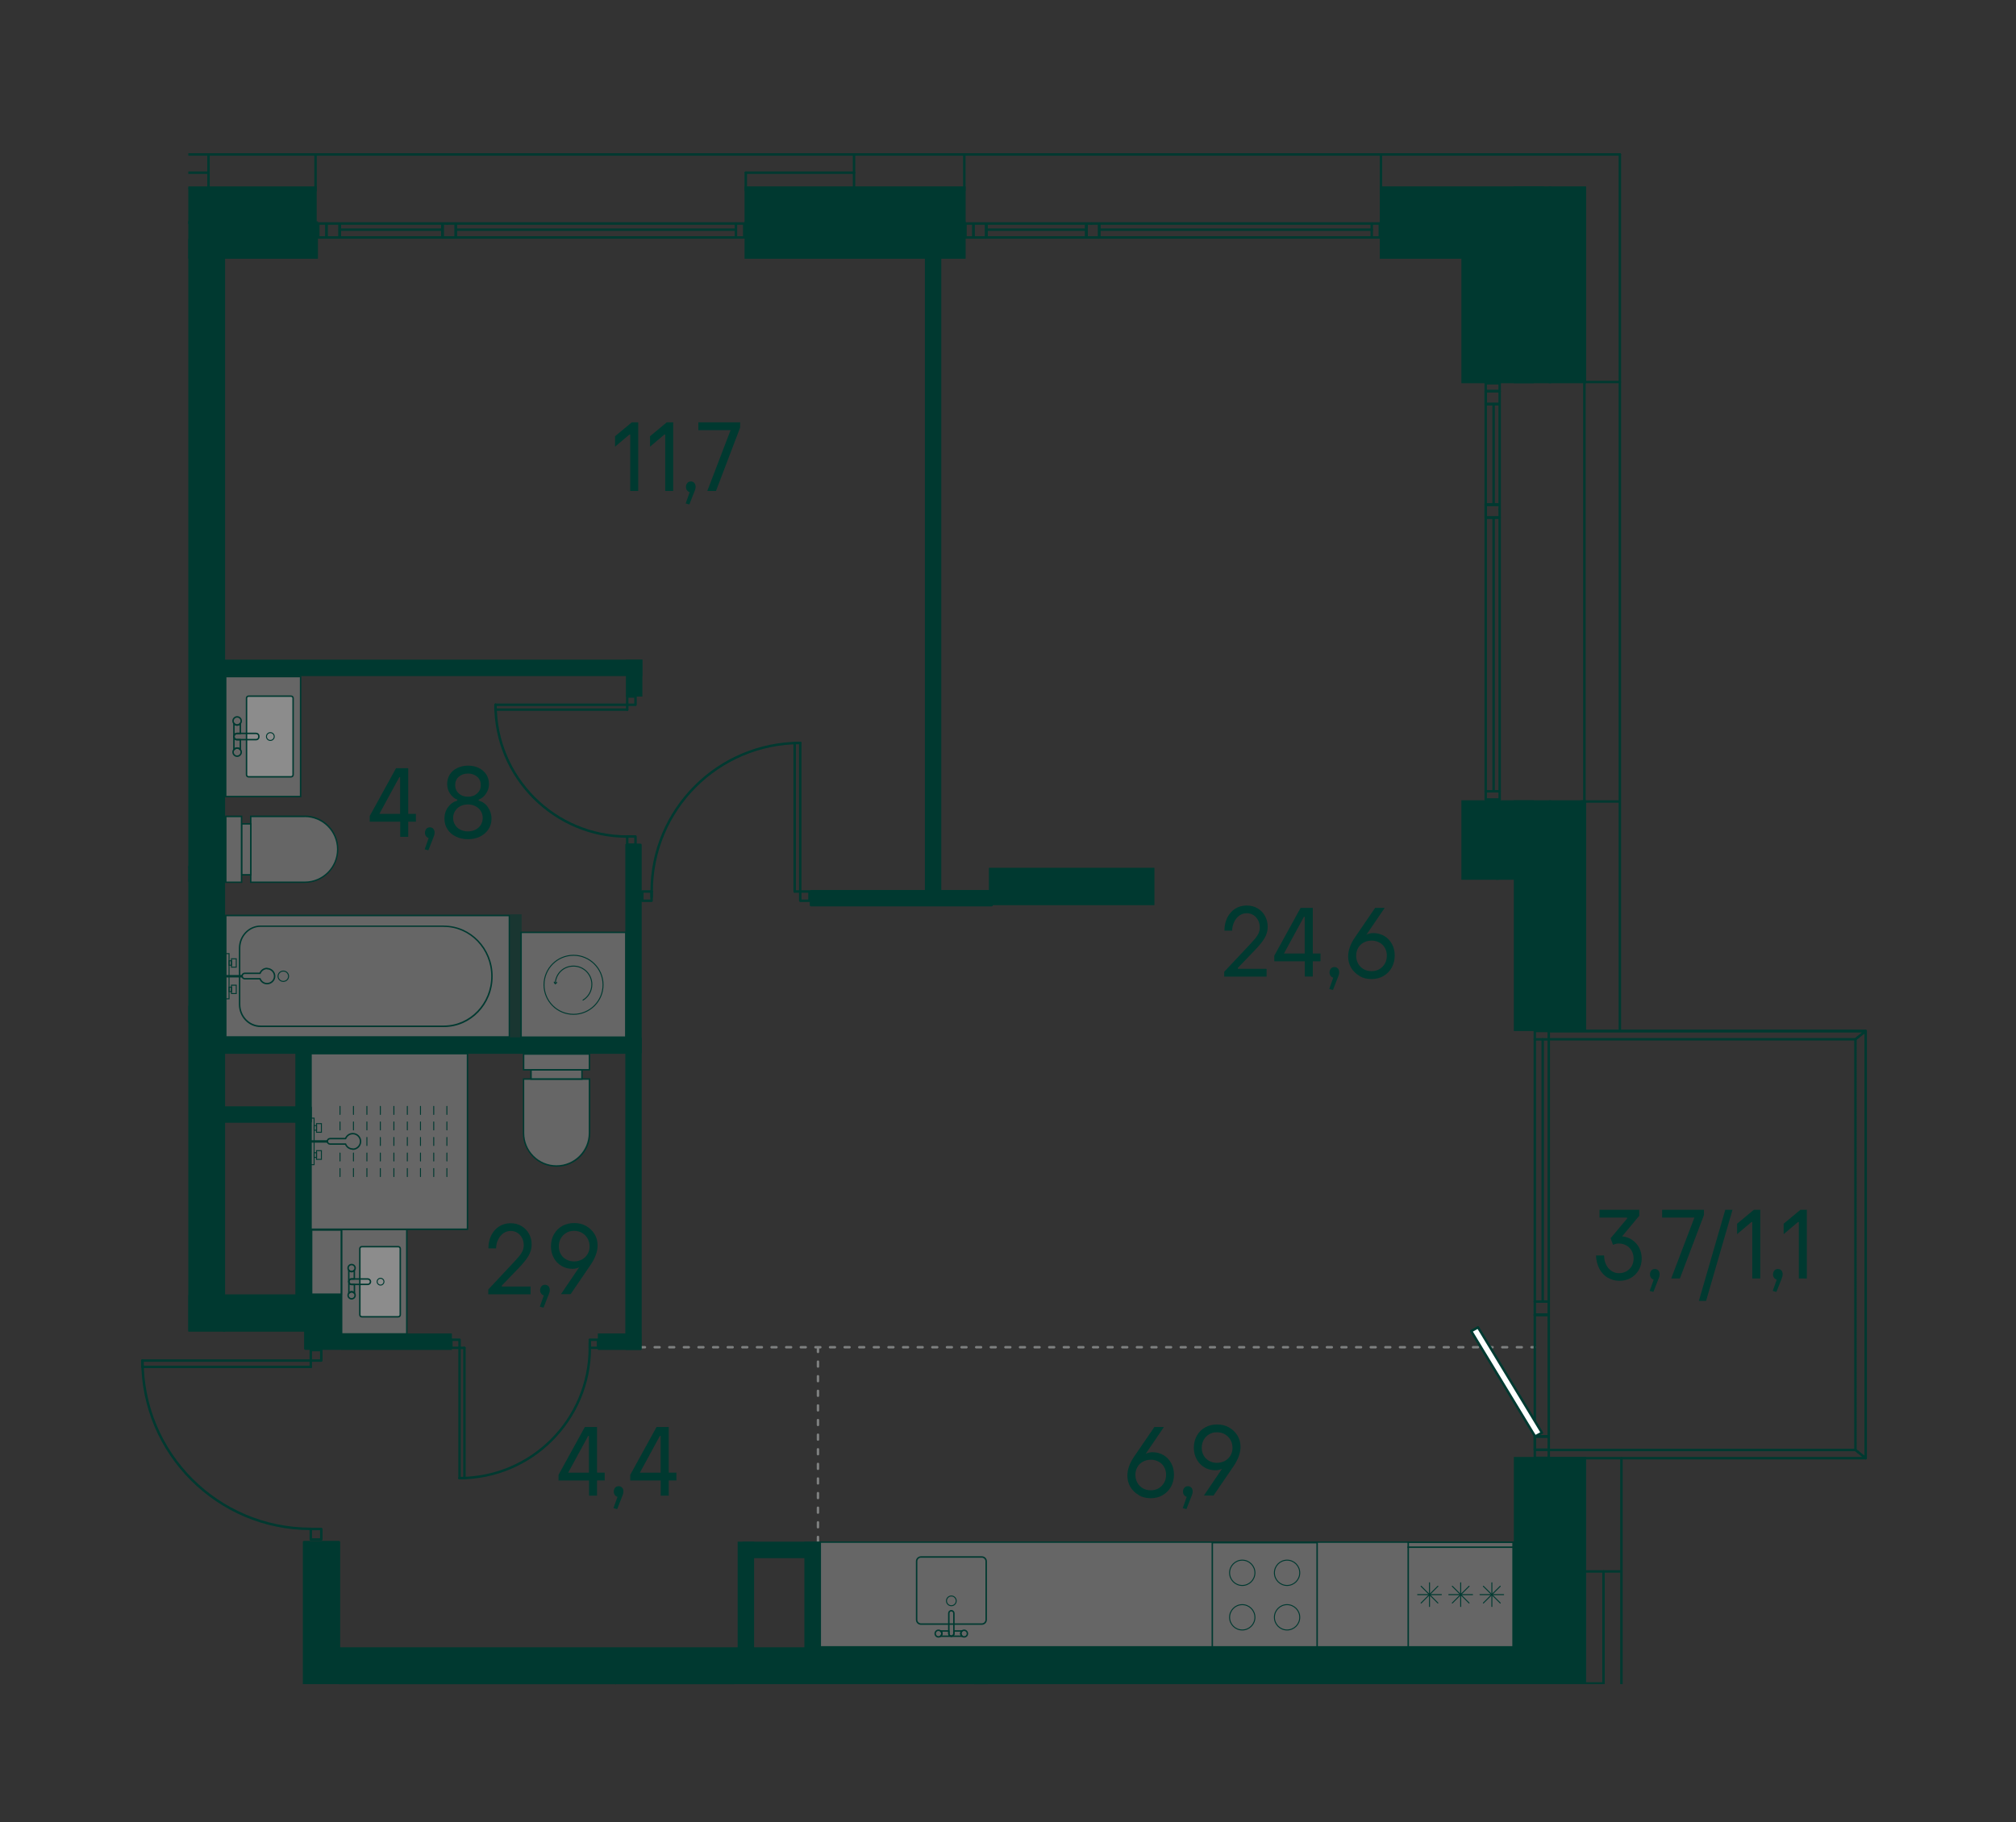 <?xml version="1.0" encoding="UTF-8"?><svg id="_Слой_1" xmlns="http://www.w3.org/2000/svg" xmlns:xlink="http://www.w3.org/1999/xlink" viewBox="0 0 206.93 187.09"><rect x="0" y="0" width="206.93" height="187.09" fill="#333333" stroke="none"/><defs><clipPath id="clippath"><rect width="206.93" height="187.09" fill="none" stroke-width="0"/></clipPath><clipPath id="clippath-1"><polygon points="19.33 14.94 19.33 137.76 14.17 137.76 14.17 157.75 26.65 157.75 26.65 172.91 192.33 172.91 192.33 14.94 19.33 14.94" fill="none" stroke-width="0"/></clipPath><clipPath id="clippath-2"><rect x="63.13" y="172.92" width="10.76" height="10.76" fill="none" stroke-width="0"/></clipPath><clipPath id="clippath-3"><polygon points="19.33 14.94 19.33 137.76 14.17 137.76 14.17 157.75 26.65 157.75 26.65 172.91 192.33 172.91 192.33 14.94 19.33 14.94" fill="none" stroke-width="0"/></clipPath><clipPath id="clippath-4"><rect x="-1.12" y="122.08" width="10.76" height="10.76" fill="none" stroke-width="0"/></clipPath><clipPath id="clippath-7"><polygon points="19.33 14.94 19.33 137.76 14.17 137.76 14.17 157.75 26.65 157.75 26.65 172.91 192.33 172.91 192.33 14.94 19.33 14.94" fill="none" stroke-width="0"/></clipPath><clipPath id="clippath-8"><rect x="53.49" y="95.72" width="10.76" height="10.76" fill="none" stroke-width="0"/></clipPath><clipPath id="clippath-9"><polygon points="19.33 14.94 19.33 137.76 14.17 137.76 14.17 157.75 26.65 157.75 26.65 172.91 192.33 172.91 192.33 14.94 19.33 14.94" fill="none" stroke-width="0"/></clipPath><clipPath id="clippath-10"><polygon points="19.33 14.94 19.33 137.76 14.17 137.76 14.17 157.75 26.65 157.75 26.65 172.91 192.33 172.91 192.33 14.94 19.33 14.94" fill="none" stroke-width="0"/></clipPath><clipPath id="clippath-11"><rect x="31.88" y="108.18" width="16.1" height="18.03" fill="none" stroke-width="0"/></clipPath><clipPath id="clippath-12"><polygon points="19.33 14.94 19.33 137.76 14.17 137.76 14.17 157.75 26.65 157.75 26.65 172.91 192.33 172.91 192.33 14.94 19.33 14.94" fill="none" stroke-width="0"/></clipPath><clipPath id="clippath-13"><polygon points="19.33 14.94 19.33 137.76 14.17 137.76 14.17 157.75 26.65 157.75 26.65 172.91 192.33 172.91 192.33 14.94 19.33 14.94" fill="none" stroke-width="0"/></clipPath><clipPath id="clippath-14"><rect x="-13.43" y="90.61" width="25.97" height="14.24" fill="none" stroke-width="0"/></clipPath><clipPath id="clippath-20"><polygon points="19.33 14.94 19.33 137.76 14.17 137.76 14.17 157.75 26.65 157.75 26.65 172.91 192.33 172.91 192.33 14.94 19.33 14.94" fill="none" stroke-width="0"/></clipPath><clipPath id="clippath-21"><rect x="23.18" y="93.99" width="29.11" height="12.47" fill="none" stroke-width="0"/></clipPath><clipPath id="clippath-22"><rect x="23.18" y="93.99" width="29.11" height="12.47" fill="none" stroke-width="0"/></clipPath><clipPath id="clippath-23"><polygon points="19.33 14.94 19.33 137.76 14.17 137.76 14.17 157.75 26.65 157.75 26.65 172.91 192.33 172.91 192.33 14.94 19.33 14.94" fill="none" stroke-width="0"/></clipPath><clipPath id="clippath-24"><rect x="34.87" y="172.91" width="28.27" height="12.47" fill="none" stroke-width="0"/></clipPath><clipPath id="clippath-25"><rect x="34.87" y="172.91" width="28.27" height="12.47" fill="none" stroke-width="0"/></clipPath><clipPath id="clippath-26"><polygon points="19.33 14.94 19.33 137.76 14.17 137.76 14.17 157.75 26.65 157.75 26.65 172.91 192.33 172.91 192.33 14.94 19.33 14.94" fill="none" stroke-width="0"/></clipPath><clipPath id="clippath-27"><rect x="53.74" y="110.78" width="6.76" height="8.92" fill="none" stroke-width="0"/></clipPath><clipPath id="clippath-28"><rect x="53.74" y="110.78" width="6.76" height="8.92" fill="none" stroke-width="0"/></clipPath><clipPath id="clippath-29"><rect x="54.51" y="109.84" width="5.23" height=".95" fill="none" stroke-width="0"/></clipPath><clipPath id="clippath-30"><rect x="54.51" y="109.84" width="5.23" height=".94" fill="none" stroke-width="0"/></clipPath><clipPath id="clippath-31"><rect x="53.74" y="108.22" width="6.76" height="1.62" fill="none" stroke-width="0"/></clipPath><clipPath id="clippath-32"><rect x="53.74" y="108.22" width="6.76" height="1.62" fill="none" stroke-width="0"/></clipPath><clipPath id="clippath-33"><rect x="7.68" y="108.74" width="8.92" height="6.76" fill="none" stroke-width="0"/></clipPath><clipPath id="clippath-34"><rect x="7.68" y="108.74" width="8.92" height="6.76" fill="none" stroke-width="0"/></clipPath><clipPath id="clippath-35"><rect x="16.61" y="109.51" width=".94" height="5.23" fill="none" stroke-width="0"/></clipPath><clipPath id="clippath-36"><rect x="16.6" y="109.51" width=".94" height="5.23" fill="none" stroke-width="0"/></clipPath><clipPath id="clippath-37"><rect x="17.56" y="108.74" width="1.62" height="6.76" fill="none" stroke-width="0"/></clipPath><clipPath id="clippath-38"><rect x="17.56" y="108.74" width="1.62" height="6.76" fill="none" stroke-width="0"/></clipPath><clipPath id="clippath-39"><rect x="25.74" y="83.82" width="8.92" height="6.76" fill="none" stroke-width="0"/></clipPath><clipPath id="clippath-40"><rect x="25.74" y="83.82" width="8.92" height="6.76" fill="none" stroke-width="0"/></clipPath><clipPath id="clippath-41"><rect x="24.8" y="84.59" width=".94" height="5.23" fill="none" stroke-width="0"/></clipPath><clipPath id="clippath-42"><rect x="24.8" y="84.59" width=".94" height="5.23" fill="none" stroke-width="0"/></clipPath><clipPath id="clippath-43"><rect x="23.18" y="83.82" width="1.62" height="6.76" fill="none" stroke-width="0"/></clipPath><clipPath id="clippath-44"><rect x="23.17" y="83.82" width="1.62" height="6.76" fill="none" stroke-width="0"/></clipPath><clipPath id="clippath-47"><polygon points="19.33 14.94 19.33 137.76 14.17 137.76 14.17 157.75 26.65 157.75 26.65 172.91 192.33 172.91 192.33 14.94 19.33 14.94" fill="none" stroke-width="0"/></clipPath><clipPath id="clippath-48"><rect x="35.07" y="126.23" width="6.69" height="10.72" fill="none" stroke-width="0"/></clipPath><clipPath id="clippath-49"><rect x="35.07" y="126.23" width="6.69" height="10.72" fill="none" stroke-width="0"/></clipPath><clipPath id="clippath-50"><polygon points="19.33 14.94 19.33 137.76 14.17 137.76 14.17 157.75 26.65 157.75 26.65 172.91 192.33 172.91 192.33 14.94 19.33 14.94" fill="none" stroke-width="0"/></clipPath><clipPath id="clippath-51"><rect x="36.94" y="127.99" width="4.15" height="7.21" fill="none" stroke-width="0"/></clipPath><clipPath id="clippath-52"><rect x="36.94" y="127.99" width="4.15" height="7.21" fill="none" stroke-width="0"/></clipPath><clipPath id="clippath-53"><rect x="23.16" y="69.46" width="7.69" height="12.31" fill="none" stroke-width="0"/></clipPath><clipPath id="clippath-54"><rect x="23.16" y="69.46" width="7.69" height="12.31" fill="none" stroke-width="0"/></clipPath><clipPath id="clippath-55"><polygon points="19.33 14.94 19.33 137.76 14.17 137.76 14.17 157.75 26.65 157.75 26.65 172.91 192.33 172.91 192.33 14.94 19.33 14.94" fill="none" stroke-width="0"/></clipPath><clipPath id="clippath-56"><rect x="25.3" y="71.48" width="4.79" height="8.29" fill="none" stroke-width="0"/></clipPath><clipPath id="clippath-57"><rect x="25.3" y="71.48" width="4.79" height="8.29" fill="none" stroke-width="0"/></clipPath><clipPath id="clippath-62"><polygon points="19.33 14.94 19.33 137.76 14.17 137.76 14.17 157.75 26.65 157.75 26.65 172.91 192.33 172.91 192.33 14.94 19.33 14.94" fill="none" stroke-width="0"/></clipPath><clipPath id="clippath-63"><rect x="31.98" y="126.28" width="3.05" height="6.59" fill="none" stroke-width="0"/></clipPath><clipPath id="clippath-64"><rect x="31.98" y="126.28" width="3.05" height="6.59" fill="none" stroke-width="0"/></clipPath><clipPath id="clippath-65"><polygon points="19.33 14.94 19.33 137.76 14.17 137.76 14.17 157.75 26.65 157.75 26.65 172.91 192.33 172.91 192.33 14.94 19.33 14.94" fill="none" stroke-width="0"/></clipPath><clipPath id="clippath-66"><rect x="52.36" y="93.87" width="1.19" height="12.77" fill="none" stroke-width="0"/></clipPath><clipPath id="clippath-67"><rect x="62" y="172.5" width="1.19" height="12.77" fill="none" stroke-width="0"/></clipPath><clipPath id="clippath-70"><polygon points="19.33 14.94 19.33 137.76 14.17 137.76 14.17 157.75 26.65 157.75 26.65 172.91 192.33 172.91 192.33 14.94 19.33 14.94" fill="none" stroke-width="0"/></clipPath><clipPath id="clippath-71"><rect x="8.5" y="26.61" width="10.76" height="62.2" fill="none" stroke-width="0"/></clipPath><clipPath id="clippath-72"><polygon points="19.33 14.94 19.33 137.76 14.17 137.76 14.17 157.75 26.65 157.75 26.65 172.91 192.33 172.91 192.33 14.94 19.33 14.94" fill="none" stroke-width="0"/></clipPath><clipPath id="clippath-73"><rect x="-15.09" y="78.05" width="23.58" height="10.76" fill="none" stroke-width="0"/></clipPath><clipPath id="clippath-74"><polygon points="19.33 14.94 19.33 137.76 14.17 137.76 14.17 157.75 26.65 157.75 26.65 172.91 192.33 172.91 192.33 14.94 19.33 14.94" fill="none" stroke-width="0"/></clipPath><clipPath id="clippath-78"><polygon points="19.33 14.94 19.33 137.76 14.17 137.76 14.17 157.75 26.65 157.75 26.65 172.91 192.33 172.91 192.33 14.94 19.33 14.94" fill="none" stroke-width="0"/></clipPath><clipPath id="clippath-79"><rect x="84.2" y="158.33" width="71.24" height="10.76" fill="none" stroke-width="0"/></clipPath><clipPath id="clippath-80"><polygon points="19.33 14.94 19.33 137.76 14.17 137.76 14.17 157.75 26.65 157.75 26.65 172.91 192.33 172.91 192.33 14.94 19.33 14.94" fill="none" stroke-width="0"/></clipPath><clipPath id="clippath-81"><polygon points="19.33 14.94 19.33 137.76 14.17 137.76 14.17 157.75 26.65 157.75 26.65 172.91 192.33 172.91 192.33 14.94 19.33 14.94" fill="none" stroke-width="0"/></clipPath><clipPath id="clippath-82"><polygon points="19.33 14.94 19.33 137.76 14.17 137.76 14.17 157.75 26.65 157.75 26.65 172.91 192.33 172.91 192.33 14.94 19.33 14.94" fill="none" stroke-width="0"/></clipPath><clipPath id="clippath-83"><polygon points="19.33 14.94 19.33 137.76 14.17 137.76 14.17 157.75 26.65 157.75 26.65 172.91 192.33 172.91 192.33 14.94 19.33 14.94" fill="none" stroke-width="0"/></clipPath><clipPath id="clippath-84"><polygon points="19.33 14.94 19.33 137.76 14.17 137.76 14.17 157.75 26.65 157.75 26.65 172.91 192.33 172.91 192.33 14.94 19.33 14.94" fill="none" stroke-width="0"/></clipPath><clipPath id="clippath-85"><polygon points="19.33 14.94 19.33 137.76 14.17 137.76 14.17 157.75 26.65 157.75 26.65 172.91 192.33 172.91 192.33 14.94 19.33 14.94" fill="none" stroke-width="0"/></clipPath><clipPath id="clippath-86"><polygon points="19.33 14.94 19.33 137.76 14.17 137.76 14.17 157.75 26.65 157.75 26.65 172.91 192.33 172.91 192.33 14.94 19.33 14.94" fill="none" stroke-width="0"/></clipPath><clipPath id="clippath-87"><polygon points="19.33 14.94 19.33 137.76 14.17 137.76 14.17 157.75 26.65 157.75 26.65 172.91 192.33 172.91 192.33 14.94 19.33 14.94" fill="none" stroke-width="0"/></clipPath><clipPath id="clippath-88"><polygon points="19.33 14.94 19.33 137.76 14.17 137.76 14.17 157.75 26.65 157.75 26.65 172.91 192.33 172.91 192.33 14.94 19.33 14.94" fill="none" stroke-width="0"/></clipPath><clipPath id="clippath-89"><polygon points="19.33 14.94 19.33 137.76 14.17 137.76 14.17 157.75 26.65 157.75 26.65 172.91 192.33 172.91 192.33 14.94 19.33 14.94" fill="none" stroke-width="0"/></clipPath><clipPath id="clippath-90"><polygon points="19.33 14.94 19.33 137.76 14.17 137.76 14.17 157.75 26.65 157.75 26.65 172.91 192.33 172.91 192.33 14.94 19.33 14.94" fill="none" stroke-width="0"/></clipPath><clipPath id="clippath-91"><polygon points="19.33 14.94 19.33 137.76 14.17 137.76 14.17 157.75 26.65 157.75 26.65 172.91 192.33 172.91 192.33 14.94 19.33 14.94" fill="none" stroke-width="0"/></clipPath><clipPath id="clippath-92"><polygon points="19.33 14.94 19.33 137.76 14.17 137.76 14.17 157.75 26.65 157.75 26.65 172.91 192.33 172.91 192.33 14.94 19.33 14.94" fill="none" stroke-width="0"/></clipPath><clipPath id="clippath-93"><polygon points="19.33 14.94 19.33 137.76 14.17 137.76 14.17 157.75 26.65 157.75 26.65 172.91 192.33 172.91 192.33 14.94 19.33 14.94" fill="none" stroke-width="0"/></clipPath><clipPath id="clippath-94"><polygon points="19.33 14.94 19.33 137.76 14.17 137.76 14.17 157.75 26.65 157.75 26.65 172.91 192.33 172.91 192.33 14.94 19.33 14.94" fill="none" stroke-width="0"/></clipPath><clipPath id="clippath-95"><polygon points="19.33 14.94 19.33 137.76 14.17 137.76 14.17 157.75 26.65 157.75 26.65 172.91 192.33 172.91 192.33 14.94 19.33 14.94" fill="none" stroke-width="0"/></clipPath><clipPath id="clippath-96"><polygon points="19.33 14.94 19.33 137.76 14.17 137.76 14.17 157.75 26.65 157.75 26.65 172.91 192.33 172.91 192.33 14.94 19.33 14.94" fill="none" stroke-width="0"/></clipPath><clipPath id="clippath-97"><polygon points="19.33 14.94 19.33 137.76 14.17 137.76 14.17 157.75 26.65 157.75 26.65 172.91 192.33 172.91 192.33 14.94 19.33 14.94" fill="none" stroke-width="0"/></clipPath><clipPath id="clippath-98"><polygon points="19.33 14.94 19.33 137.76 14.17 137.76 14.17 157.75 26.65 157.75 26.65 172.91 192.33 172.91 192.33 14.94 19.33 14.94" fill="none" stroke-width="0"/></clipPath><clipPath id="clippath-100"><polygon points="19.33 14.94 19.33 137.76 14.17 137.76 14.17 157.75 26.65 157.75 26.65 172.91 192.33 172.91 192.33 14.94 19.33 14.94" fill="none" stroke-width="0"/></clipPath><clipPath id="clippath-101"><polygon points="19.33 14.94 19.33 137.76 14.17 137.76 14.17 157.75 26.65 157.75 26.65 172.91 192.33 172.91 192.33 14.94 19.33 14.94" fill="none" stroke-width="0"/></clipPath><clipPath id="clippath-102"><polygon points="19.33 14.94 19.33 137.76 14.17 137.76 14.17 157.75 26.65 157.75 26.65 172.91 192.33 172.91 192.33 14.94 19.33 14.94" fill="none" stroke-width="0"/></clipPath><clipPath id="clippath-103"><polygon points="19.33 14.94 19.33 137.76 14.17 137.76 14.17 157.75 26.65 157.75 26.65 172.91 192.33 172.91 192.33 14.94 19.33 14.94" fill="none" stroke-width="0"/></clipPath><clipPath id="clippath-105"><polygon points="19.33 14.94 19.33 137.76 14.17 137.76 14.17 157.75 26.65 157.75 26.65 172.91 192.33 172.91 192.33 14.94 19.33 14.94" fill="none" stroke-width="0"/></clipPath><clipPath id="clippath-106"><polygon points="19.33 14.94 19.33 137.76 14.17 137.76 14.17 157.75 26.65 157.75 26.65 172.91 192.33 172.91 192.33 14.94 19.33 14.94" fill="none" stroke-width="0"/></clipPath><clipPath id="clippath-107"><polygon points="19.33 14.94 19.33 137.76 14.17 137.76 14.17 157.75 26.65 157.75 26.65 172.91 192.33 172.91 192.33 14.94 19.33 14.94" fill="none" stroke-width="0"/></clipPath><clipPath id="clippath-108"><polygon points="19.33 14.94 19.33 137.76 14.17 137.76 14.17 157.75 26.65 157.75 26.65 172.91 192.33 172.91 192.33 14.94 19.33 14.94" fill="none" stroke-width="0"/></clipPath></defs><g clip-path="url(#clippath)"><line x1="65.7" y1="138.32" x2="157.54" y2="138.32" fill="none" stroke="#7e8080" stroke-dasharray="0 0 .5 1" stroke-linecap="round" stroke-linejoin="round" stroke-width=".25"/><line x1="83.96" y1="164.3" x2="83.96" y2="138.4" fill="none" stroke="#7e8080" stroke-dasharray="0 0 .5 1" stroke-linecap="round" stroke-linejoin="round" stroke-width=".25"/><g clip-path="url(#clippath-1)"><g opacity=".25"><g clip-path="url(#clippath-2)"><rect x="63.13" y="172.92" width="10.76" height="10.76" fill="#fff" stroke-width="0"/></g></g></g><rect x="63.05" y="172.85" width="10.91" height=".07" fill="#003930" stroke-width="0"/><g clip-path="url(#clippath-3)"><path d="M65.48,178.3c0,1.67,1.35,3.03,3.03,3.03s3.03-1.36,3.03-3.03-1.36-3.03-3.03-3.03-3.03,1.36-3.03,3.03Z" fill="none" stroke="#003930" stroke-miterlimit="10" stroke-width=".1"/><path d="M69.45,179.9c.56-.32.94-.93.94-1.63,0-1.04-.84-1.88-1.88-1.88s-1.82.78-1.87,1.76" fill="none" stroke="#003930" stroke-miterlimit="10" stroke-width=".1"/><g opacity=".25"><g clip-path="url(#clippath-4)"><rect x="-1.12" y="122.08" width="10.76" height="10.76" fill="#fff" stroke-width="0"/></g></g><path d="M1.24,127.46c0,1.67,1.35,3.03,3.03,3.03s3.03-1.35,3.03-3.03-1.36-3.03-3.03-3.03-3.03,1.35-3.03,3.03Z" fill="none" stroke="#003930" stroke-miterlimit="10" stroke-width=".1"/><path d="M5.21,129.05c.56-.32.94-.93.94-1.63,0-1.04-.84-1.88-1.88-1.88s-1.82.78-1.87,1.76" fill="none" stroke="#003930" stroke-miterlimit="10" stroke-width=".1"/></g><g clip-path="url(#clippath-7)"><g opacity=".25"><g clip-path="url(#clippath-8)"><rect x="53.49" y="95.72" width="10.76" height="10.76" fill="#fff" stroke-width="0"/></g></g></g><path d="M53.56,95.8h10.61v10.61h-10.61v-10.61ZM53.41,106.56h10.91v-10.91h-10.91v10.91Z" fill="#003930" stroke-width="0"/><g clip-path="url(#clippath-9)"><path d="M55.84,101.11c0,1.67,1.35,3.03,3.03,3.03s3.03-1.36,3.03-3.03-1.36-3.03-3.03-3.03-3.03,1.35-3.03,3.03Z" fill="none" stroke="#003930" stroke-miterlimit="10" stroke-width=".1"/><path d="M59.81,102.7c.56-.32.94-.93.94-1.63,0-1.04-.84-1.88-1.88-1.88s-1.82.78-1.87,1.76" fill="none" stroke="#003930" stroke-miterlimit="10" stroke-width=".1"/></g><polygon points="56.84 100.89 56.99 101.08 57.18 100.92 57.19 100.78 57.01 100.93 56.86 100.75 56.84 100.89" fill="#003930" stroke-width="0"/><g clip-path="url(#clippath-10)"><g opacity=".25"><g clip-path="url(#clippath-11)"><rect x="31.88" y="108.18" width="16.1" height="18.03" fill="#fff" stroke-width="0"/></g></g></g><path d="M31.96,108.25h15.95v17.88h-15.95v-17.88ZM31.81,126.29h16.25v-18.19h-16.25v18.19Z" fill="#003930" stroke-width="0"/><line x1="34.9" y1="113.59" x2="34.9" y2="114.42" fill="none" stroke="#003930" stroke-linecap="round" stroke-miterlimit="10" stroke-width=".1"/><line x1="34.9" y1="115.19" x2="34.9" y2="116.01" fill="none" stroke="#003930" stroke-linecap="round" stroke-miterlimit="10" stroke-width=".1"/><line x1="34.9" y1="118.38" x2="34.9" y2="119.2" fill="none" stroke="#003930" stroke-linecap="round" stroke-miterlimit="10" stroke-width=".1"/><line x1="34.9" y1="119.97" x2="34.9" y2="120.8" fill="none" stroke="#003930" stroke-linecap="round" stroke-miterlimit="10" stroke-width=".1"/><line x1="40.43" y1="113.59" x2="40.43" y2="114.42" fill="none" stroke="#003930" stroke-linecap="round" stroke-miterlimit="10" stroke-width=".1"/><line x1="40.43" y1="115.19" x2="40.43" y2="116.01" fill="none" stroke="#003930" stroke-linecap="round" stroke-miterlimit="10" stroke-width=".1"/><line x1="40.43" y1="116.78" x2="40.43" y2="117.61" fill="none" stroke="#003930" stroke-linecap="round" stroke-miterlimit="10" stroke-width=".1"/><line x1="40.43" y1="118.38" x2="40.43" y2="119.2" fill="none" stroke="#003930" stroke-linecap="round" stroke-miterlimit="10" stroke-width=".1"/><line x1="40.43" y1="119.97" x2="40.43" y2="120.8" fill="none" stroke="#003930" stroke-linecap="round" stroke-miterlimit="10" stroke-width=".1"/><line x1="39.04" y1="113.59" x2="39.04" y2="114.42" fill="none" stroke="#003930" stroke-linecap="round" stroke-miterlimit="10" stroke-width=".1"/><line x1="39.04" y1="115.19" x2="39.04" y2="116.01" fill="none" stroke="#003930" stroke-linecap="round" stroke-miterlimit="10" stroke-width=".1"/><line x1="39.04" y1="116.78" x2="39.04" y2="117.61" fill="none" stroke="#003930" stroke-linecap="round" stroke-miterlimit="10" stroke-width=".1"/><line x1="39.04" y1="118.38" x2="39.04" y2="119.2" fill="none" stroke="#003930" stroke-linecap="round" stroke-miterlimit="10" stroke-width=".1"/><line x1="39.04" y1="119.97" x2="39.04" y2="120.8" fill="none" stroke="#003930" stroke-linecap="round" stroke-miterlimit="10" stroke-width=".1"/><line x1="37.66" y1="113.59" x2="37.66" y2="114.42" fill="none" stroke="#003930" stroke-linecap="round" stroke-miterlimit="10" stroke-width=".1"/><line x1="37.66" y1="115.19" x2="37.66" y2="116.01" fill="none" stroke="#003930" stroke-linecap="round" stroke-miterlimit="10" stroke-width=".1"/><line x1="37.66" y1="116.78" x2="37.66" y2="117.61" fill="none" stroke="#003930" stroke-linecap="round" stroke-miterlimit="10" stroke-width=".1"/><line x1="37.66" y1="118.38" x2="37.66" y2="119.2" fill="none" stroke="#003930" stroke-linecap="round" stroke-miterlimit="10" stroke-width=".1"/><line x1="37.66" y1="119.97" x2="37.66" y2="120.8" fill="none" stroke="#003930" stroke-linecap="round" stroke-miterlimit="10" stroke-width=".1"/><line x1="36.28" y1="113.59" x2="36.28" y2="114.42" fill="none" stroke="#003930" stroke-linecap="round" stroke-miterlimit="10" stroke-width=".1"/><line x1="36.28" y1="115.19" x2="36.28" y2="116.01" fill="none" stroke="#003930" stroke-linecap="round" stroke-miterlimit="10" stroke-width=".1"/><line x1="36.28" y1="118.38" x2="36.28" y2="119.2" fill="none" stroke="#003930" stroke-linecap="round" stroke-miterlimit="10" stroke-width=".1"/><line x1="36.28" y1="119.97" x2="36.28" y2="120.8" fill="none" stroke="#003930" stroke-linecap="round" stroke-miterlimit="10" stroke-width=".1"/><line x1="41.81" y1="113.59" x2="41.81" y2="114.42" fill="none" stroke="#003930" stroke-linecap="round" stroke-miterlimit="10" stroke-width=".1"/><line x1="41.81" y1="115.19" x2="41.81" y2="116.01" fill="none" stroke="#003930" stroke-linecap="round" stroke-miterlimit="10" stroke-width=".1"/><line x1="41.81" y1="116.78" x2="41.81" y2="117.61" fill="none" stroke="#003930" stroke-linecap="round" stroke-miterlimit="10" stroke-width=".1"/><line x1="41.81" y1="118.38" x2="41.81" y2="119.2" fill="none" stroke="#003930" stroke-linecap="round" stroke-miterlimit="10" stroke-width=".1"/><line x1="41.81" y1="119.97" x2="41.81" y2="120.8" fill="none" stroke="#003930" stroke-linecap="round" stroke-miterlimit="10" stroke-width=".1"/><line x1="43.16" y1="113.59" x2="43.16" y2="114.42" fill="none" stroke="#003930" stroke-linecap="round" stroke-miterlimit="10" stroke-width=".1"/><line x1="43.16" y1="115.19" x2="43.16" y2="116.01" fill="none" stroke="#003930" stroke-linecap="round" stroke-miterlimit="10" stroke-width=".1"/><line x1="43.16" y1="116.78" x2="43.16" y2="117.61" fill="none" stroke="#003930" stroke-linecap="round" stroke-miterlimit="10" stroke-width=".1"/><line x1="43.16" y1="118.38" x2="43.16" y2="119.2" fill="none" stroke="#003930" stroke-linecap="round" stroke-miterlimit="10" stroke-width=".1"/><line x1="43.16" y1="119.97" x2="43.16" y2="120.8" fill="none" stroke="#003930" stroke-linecap="round" stroke-miterlimit="10" stroke-width=".1"/><line x1="44.52" y1="113.59" x2="44.52" y2="114.42" fill="none" stroke="#003930" stroke-linecap="round" stroke-miterlimit="10" stroke-width=".1"/><line x1="44.52" y1="115.19" x2="44.52" y2="116.01" fill="none" stroke="#003930" stroke-linecap="round" stroke-miterlimit="10" stroke-width=".1"/><line x1="44.52" y1="116.78" x2="44.52" y2="117.61" fill="none" stroke="#003930" stroke-linecap="round" stroke-miterlimit="10" stroke-width=".1"/><line x1="44.52" y1="118.38" x2="44.52" y2="119.2" fill="none" stroke="#003930" stroke-linecap="round" stroke-miterlimit="10" stroke-width=".1"/><line x1="44.52" y1="119.97" x2="44.52" y2="120.8" fill="none" stroke="#003930" stroke-linecap="round" stroke-miterlimit="10" stroke-width=".1"/><line x1="45.87" y1="113.59" x2="45.87" y2="114.42" fill="none" stroke="#003930" stroke-linecap="round" stroke-miterlimit="10" stroke-width=".1"/><line x1="45.87" y1="115.19" x2="45.87" y2="116.01" fill="none" stroke="#003930" stroke-linecap="round" stroke-miterlimit="10" stroke-width=".1"/><line x1="45.87" y1="116.78" x2="45.87" y2="117.61" fill="none" stroke="#003930" stroke-linecap="round" stroke-miterlimit="10" stroke-width=".1"/><line x1="45.87" y1="118.38" x2="45.87" y2="119.2" fill="none" stroke="#003930" stroke-linecap="round" stroke-miterlimit="10" stroke-width=".1"/><line x1="45.87" y1="119.97" x2="45.87" y2="120.8" fill="none" stroke="#003930" stroke-linecap="round" stroke-miterlimit="10" stroke-width=".1"/><g clip-path="url(#clippath-12)"><path d="M36.21,117.99c.44,0,.8-.36.8-.8s-.36-.8-.8-.8c-.34,0-.62.21-.74.51h-1.59c-.16,0-.28.13-.28.28s.13.28.28.28h1.59c.11.3.4.51.74.51Z" fill="none" stroke="#003930" stroke-linecap="round" stroke-linejoin="round" stroke-width=".15"/></g><line x1="33.56" y1="117.19" x2="31.93" y2="117.19" fill="none" stroke="#003930" stroke-linecap="round" stroke-miterlimit="10" stroke-width=".25"/><rect x="31.87" y="114.8" width=".37" height="4.78" fill="none" stroke="#003930" stroke-linecap="round" stroke-miterlimit="10" stroke-width=".1"/><rect x="32.49" y="115.36" width=".5" height=".89" fill="none" stroke="#003930" stroke-linecap="round" stroke-miterlimit="10" stroke-width=".1"/><rect x="32.49" y="118.14" width=".5" height=".89" fill="none" stroke="#003930" stroke-linecap="round" stroke-miterlimit="10" stroke-width=".1"/><rect x="32.24" y="115.56" width=".25" height=".48" fill="none" stroke="#003930" stroke-linecap="round" stroke-miterlimit="10" stroke-width=".1"/><rect x="32.24" y="118.35" width=".25" height=".48" fill="none" stroke="#003930" stroke-linecap="round" stroke-miterlimit="10" stroke-width=".1"/><g clip-path="url(#clippath-13)"><g opacity=".25"><g clip-path="url(#clippath-14)"><rect x="-13.43" y="90.61" width="25.97" height="14.24" fill="#fff" stroke-width="0"/></g></g><path d="M8.21,96.95c-.44,0-.8.36-.8.8s.36.8.8.8c.34,0,.62-.21.74-.51h1.59c.16,0,.28-.13.28-.28s-.13-.28-.28-.28h-1.59c-.11-.3-.4-.51-.74-.51Z" fill="none" stroke="#003930" stroke-linecap="round" stroke-linejoin="round" stroke-width=".15"/></g><g clip-path="url(#clippath-20)"><g opacity=".25"><g clip-path="url(#clippath-21)"><g clip-path="url(#clippath-22)"><rect x="23.18" y="93.99" width="29.11" height="12.47" fill="#fff" stroke-width="0"/></g></g></g></g><path d="M23.25,94.07h28.96v12.32h-28.96v-12.32ZM23.1,106.53h29.26v-12.62h-29.26v12.62Z" fill="#003930" stroke-width="0"/><g clip-path="url(#clippath-23)"><path d="M45.56,95.17c2.68,0,4.86,2.27,4.86,5.06s-2.18,5.06-4.86,5.06h-18.81c-1.15,0-2.08-.97-2.08-2.17v-5.79c0-1.19.93-2.17,2.08-2.17h18.81ZM45.56,95.02h-18.81c-1.23,0-2.23,1.04-2.23,2.32v5.79c0,1.28,1,2.32,2.23,2.32h18.81c2.77,0,5.01-2.33,5.01-5.21s-2.24-5.21-5.01-5.21" fill="#003930" stroke-width="0"/><path d="M29.08,100.76c.3,0,.54-.24.54-.53s-.24-.53-.54-.53-.54.24-.54.53.24.53.54.53Z" fill="none" stroke="#003930" stroke-miterlimit="10" stroke-width=".1"/><path d="M27.41,99.45c.43,0,.78.35.78.77s-.35.77-.78.77c-.33,0-.61-.21-.72-.5h-1.56c-.15,0-.28-.12-.28-.28s.12-.28.28-.28h1.56c.11-.29.39-.5.72-.5Z" fill="none" stroke="#003930" stroke-linecap="round" stroke-linejoin="round" stroke-width=".15"/><line x1="24.85" y1="100.23" x2="23.15" y2="100.23" fill="none" stroke="#003930" stroke-miterlimit="10" stroke-width=".25"/><rect x="23.15" y="97.91" width=".36" height="4.64" fill="none" stroke="#003930" stroke-linecap="round" stroke-miterlimit="10" stroke-width=".1"/><rect x="23.76" y="101.15" width=".49" height=".86" fill="none" stroke="#003930" stroke-linecap="round" stroke-miterlimit="10" stroke-width=".1"/><rect x="23.76" y="98.44" width=".49" height=".86" fill="none" stroke="#003930" stroke-linecap="round" stroke-miterlimit="10" stroke-width=".1"/><rect x="23.52" y="101.35" width=".25" height=".46" fill="none" stroke="#003930" stroke-linecap="round" stroke-miterlimit="10" stroke-width=".1"/><rect x="23.52" y="98.64" width=".25" height=".46" fill="none" stroke="#003930" stroke-linecap="round" stroke-miterlimit="10" stroke-width=".1"/><g opacity=".25"><g clip-path="url(#clippath-24)"><g clip-path="url(#clippath-25)"><rect x="34.87" y="172.91" width="28.27" height="12.47" fill="#fff" stroke-width="0"/></g></g></g></g><rect x="34.79" y="172.84" width="28.42" height=".08" fill="#003930" stroke-width="0"/><g clip-path="url(#clippath-26)"><path d="M56.33,174.09c2.56,0,4.65,2.27,4.65,5.06s-2.09,5.06-4.65,5.06h-18.04c-1.1,0-1.99-.97-1.99-2.17v-5.78c0-1.19.89-2.17,1.99-2.17h18.04ZM56.33,173.94h-18.04c-1.18,0-2.14,1.04-2.14,2.32v5.78c0,1.28.96,2.32,2.14,2.32h18.04c2.65,0,4.8-2.33,4.8-5.21s-2.15-5.21-4.8-5.21" fill="#003930" stroke-width="0"/><path d="M40.53,179.68c.28,0,.51-.24.51-.53s-.23-.53-.51-.53-.52.24-.52.53.23.53.52.53Z" fill="none" stroke="#003930" stroke-miterlimit="10" stroke-width=".1"/><path d="M38.92,178.38c.41,0,.75.35.75.77s-.33.77-.75.77c-.32,0-.59-.21-.69-.5h-1.49c-.15,0-.27-.12-.27-.28s.12-.28.27-.28h1.49c.11-.29.38-.5.69-.5Z" fill="none" stroke="#003930" stroke-linecap="round" stroke-linejoin="round" stroke-width=".15"/><line x1="36.47" y1="179.15" x2="34.84" y2="179.15" fill="none" stroke="#003930" stroke-miterlimit="10" stroke-width=".25"/><rect x="34.84" y="176.83" width=".35" height="4.64" fill="none" stroke="#003930" stroke-linecap="round" stroke-miterlimit="10" stroke-width=".1"/><rect x="35.43" y="180.07" width=".47" height=".86" fill="none" stroke="#003930" stroke-linecap="round" stroke-miterlimit="10" stroke-width=".1"/><rect x="35.43" y="177.37" width=".47" height=".86" fill="none" stroke="#003930" stroke-linecap="round" stroke-miterlimit="10" stroke-width=".1"/><rect x="35.19" y="180.27" width=".24" height=".46" fill="none" stroke="#003930" stroke-linecap="round" stroke-miterlimit="10" stroke-width=".1"/><rect x="35.19" y="177.57" width=".24" height=".46" fill="none" stroke="#003930" stroke-linecap="round" stroke-miterlimit="10" stroke-width=".1"/><g opacity=".25"><g clip-path="url(#clippath-27)"><g clip-path="url(#clippath-28)"><path d="M57.12,119.71c-1.86,0-3.38-1.52-3.38-3.38v-5.54h6.76v5.54c0,1.86-1.52,3.38-3.38,3.38" fill="#fff" stroke-width="0"/></g></g></g><path d="M60.43,110.86v5.47c0,1.82-1.48,3.31-3.31,3.31s-3.31-1.48-3.31-3.31v-5.47h6.61ZM60.58,110.71h-6.91v5.62c0,1.91,1.55,3.46,3.46,3.46s3.46-1.55,3.46-3.46v-5.62Z" fill="#003930" stroke-width="0"/><g opacity=".25"><g clip-path="url(#clippath-29)"><g clip-path="url(#clippath-30)"><rect x="54.51" y="109.84" width="5.23" height=".94" fill="#fff" stroke-width="0"/></g></g></g><path d="M59.66,110.71h-5.08v-.79h5.08v.79ZM59.81,109.76h-5.38v1.1h5.38v-1.1Z" fill="#003930" stroke-width="0"/><g opacity=".25"><g clip-path="url(#clippath-31)"><g clip-path="url(#clippath-32)"><rect x="53.74" y="108.22" width="6.76" height="1.62" fill="#fff" stroke-width="0"/></g></g></g><path d="M60.43,109.76h-6.61v-1.47h6.61v1.47ZM60.58,108.14h-6.91v1.77h6.91v-1.77Z" fill="#003930" stroke-width="0"/><g opacity=".25"><g clip-path="url(#clippath-33)"><g clip-path="url(#clippath-34)"><path d="M11.06,115.5c-1.86,0-3.38-1.52-3.38-3.38s1.52-3.38,3.38-3.38h5.54v6.76h-5.54Z" fill="#fff" stroke-width="0"/></g></g></g><path d="M16.53,108.81v6.61h-5.47c-1.82,0-3.31-1.48-3.31-3.31s1.48-3.31,3.31-3.31h5.47ZM16.68,108.66h-5.62c-1.91,0-3.46,1.55-3.46,3.46s1.55,3.46,3.46,3.46h5.62v-6.91Z" fill="#003930" stroke-width="0"/><g opacity=".25"><g clip-path="url(#clippath-35)"><g clip-path="url(#clippath-36)"><rect x="16.6" y="109.51" width=".94" height="5.23" fill="#fff" stroke-width="0"/></g></g></g><path d="M17.47,114.66h-.8v-5.08h.8v5.08ZM17.62,109.43h-1.09v5.38h1.09v-5.38Z" fill="#003930" stroke-width="0"/><g opacity=".25"><g clip-path="url(#clippath-37)"><g clip-path="url(#clippath-38)"><rect x="17.56" y="108.74" width="1.62" height="6.76" fill="#fff" stroke-width="0"/></g></g></g><path d="M19.1,115.43h-1.47v-6.61h1.47v6.61ZM19.25,108.66h-1.77v6.91h1.77v-6.91Z" fill="#003930" stroke-width="0"/><g opacity=".25"><g clip-path="url(#clippath-39)"><g clip-path="url(#clippath-40)"><path d="M25.74,90.58v-6.76h5.54c1.86,0,3.38,1.52,3.38,3.38s-1.52,3.38-3.38,3.38h-5.54Z" fill="#fff" stroke-width="0"/></g></g></g><path d="M31.28,83.89c1.82,0,3.31,1.48,3.31,3.31s-1.48,3.31-3.31,3.31h-5.47v-6.61h5.47ZM31.28,83.74h-5.62v6.91h5.62c1.91,0,3.45-1.55,3.45-3.46s-1.55-3.46-3.45-3.46" fill="#003930" stroke-width="0"/><g opacity=".25"><g clip-path="url(#clippath-41)"><g clip-path="url(#clippath-42)"><rect x="24.8" y="84.59" width=".94" height="5.23" fill="#fff" stroke-width="0"/></g></g></g><path d="M25.67,89.74h-.8v-5.08h.8v5.08ZM25.82,84.51h-1.09v5.38h1.09v-5.38Z" fill="#003930" stroke-width="0"/><g opacity=".25"><g clip-path="url(#clippath-43)"><g clip-path="url(#clippath-44)"><rect x="23.17" y="83.82" width="1.62" height="6.76" fill="#fff" stroke-width="0"/></g></g></g><path d="M24.72,90.51h-1.47v-6.61h1.47v6.61ZM24.87,83.74h-1.77v6.91h1.77v-6.91Z" fill="#003930" stroke-width="0"/></g><g clip-path="url(#clippath-47)"><g opacity=".25"><g clip-path="url(#clippath-48)"><g clip-path="url(#clippath-49)"><rect x="35.07" y="126.23" width="6.69" height="10.72" fill="#fff" stroke-width="0"/></g></g></g></g><path d="M35.14,126.31h6.54v10.57h-6.54v-10.57ZM34.99,137.03h6.84v-10.87h-6.84v10.87Z" fill="#003930" stroke-width="0"/><g clip-path="url(#clippath-50)"><g opacity=".25"><g clip-path="url(#clippath-51)"><g clip-path="url(#clippath-52)"><rect x="36.94" y="127.99" width="4.15" height="7.21" rx=".21" ry=".21" fill="#fff" stroke-width="0"/></g></g></g><path d="M40.88,128.07c.07,0,.13.06.13.13v6.79c0,.07-.06.13-.13.13h-3.74c-.07,0-.13-.06-.13-.13v-6.79c0-.07.06-.13.13-.13h3.74ZM40.88,127.92h-3.74c-.16,0-.28.13-.28.28v6.79c0,.16.13.28.28.28h3.74c.16,0,.28-.13.28-.28v-6.79c0-.16-.13-.28-.28-.28" fill="#003930" stroke-width="0"/><path d="M39.06,131.24c.19,0,.35.16.35.35s-.16.35-.35.35-.35-.16-.35-.35.16-.35.35-.35Z" fill="none" stroke="#003930" stroke-linecap="round" stroke-linejoin="round" stroke-width=".1"/><path d="M36.09,132.63c.12,0,.22.06.29.15v-.9h-.29c-.15,0-.28-.12-.28-.28v1.18c.07-.09.17-.15.29-.15Z" fill="none" stroke="#003930" stroke-linecap="round" stroke-linejoin="round" stroke-width=".15"/><path d="M36.09,130.56c-.12,0-.22-.06-.29-.15v1.18c0-.15.12-.28.28-.28h.29v-.9c-.07.09-.17.15-.29.15Z" fill="none" stroke="#003930" stroke-linecap="round" stroke-linejoin="round" stroke-width=".15"/><path d="M35.8,131.59h0c0-.15.12-.28.28-.28h1.67c.15,0,.28.13.28.28s-.12.28-.28.28h-1.67c-.15,0-.28-.13-.28-.28Z" fill="none" stroke="#003930" stroke-linecap="round" stroke-linejoin="round" stroke-width=".15"/><path d="M36.09,132.63c.2,0,.36.16.36.36s-.16.36-.36.36-.36-.16-.36-.36.16-.36.36-.36Z" fill="none" stroke="#003930" stroke-linecap="round" stroke-linejoin="round" stroke-width=".15"/><path d="M36.09,129.83c.2,0,.36.16.36.36s-.16.36-.36.36-.36-.16-.36-.36.16-.36.36-.36Z" fill="none" stroke="#003930" stroke-linecap="round" stroke-linejoin="round" stroke-width=".15"/><g opacity=".25"><g clip-path="url(#clippath-53)"><g clip-path="url(#clippath-54)"><rect x="23.16" y="69.46" width="7.69" height="12.31" fill="#fff" stroke-width="0"/></g></g></g></g><path d="M23.24,69.54h7.54v12.17h-7.54v-12.17ZM23.09,81.86h7.84v-12.47h-7.84v12.47Z" fill="#003930" stroke-width="0"/><g clip-path="url(#clippath-55)"><g opacity=".25"><g clip-path="url(#clippath-56)"><g clip-path="url(#clippath-57)"><path d="M25.51,71.48h4.37c.12,0,.21.09.21.21v7.87c0,.11-.09.21-.21.21h-4.37c-.11,0-.21-.09-.21-.21v-7.87c0-.11.09-.21.21-.21Z" fill="#fff" stroke-width="0"/></g></g></g><path d="M29.88,71.55c.07,0,.13.06.13.13v7.87c0,.07-.06.13-.13.13h-4.37c-.07,0-.13-.06-.13-.13v-7.87c0-.07.06-.13.13-.13h4.37ZM29.88,71.4h-4.37c-.16,0-.28.13-.28.28v7.87c0,.16.13.28.28.28h4.37c.16,0,.28-.13.28-.28v-7.87c0-.16-.13-.28-.28-.28" fill="#003930" stroke-width="0"/><path d="M27.75,75.22c.22,0,.4.18.4.4s-.18.4-.4.4-.4-.18-.4-.4.18-.4.4-.4Z" fill="none" stroke="#003930" stroke-linecap="round" stroke-linejoin="round" stroke-width=".1"/><path d="M24.34,76.8c.14,0,.25.07.33.17v-1.03h-.34c-.18,0-.32-.14-.32-.32v1.36c.08-.1.19-.17.33-.17Z" fill="none" stroke="#003930" stroke-linecap="round" stroke-linejoin="round" stroke-width=".15"/><path d="M24.34,74.44c-.14,0-.25-.07-.33-.17v1.36c0-.18.14-.32.32-.32h.34v-1.04c-.08.1-.19.17-.33.17Z" fill="none" stroke="#003930" stroke-linecap="round" stroke-linejoin="round" stroke-width=".15"/><path d="M24.3,75.3h1.99c.16,0,.28.13.28.28v.08c0,.16-.13.28-.28.28h-1.99c-.16,0-.28-.13-.28-.28v-.07c0-.16.13-.28.28-.28Z" fill="none" stroke="#003930" stroke-linecap="round" stroke-linejoin="round" stroke-width=".15"/><path d="M24.34,76.8c.23,0,.42.19.42.42s-.19.42-.42.42-.42-.19-.42-.42.19-.42.42-.42Z" fill="none" stroke="#003930" stroke-linecap="round" stroke-linejoin="round" stroke-width=".15"/><path d="M24.34,73.6c.23,0,.42.19.42.42s-.19.42-.42.42-.42-.19-.42-.42.19-.42.42-.42Z" fill="none" stroke="#003930" stroke-linecap="round" stroke-linejoin="round" stroke-width=".15"/></g><g clip-path="url(#clippath-62)"><g opacity=".25"><g clip-path="url(#clippath-63)"><g clip-path="url(#clippath-64)"><rect x="31.98" y="126.28" width="3.05" height="6.59" fill="#fff" stroke-width="0"/></g></g></g></g><path d="M32.06,126.36h2.9v6.44h-2.9v-6.44ZM31.91,132.95h3.2v-6.74h-3.2v6.74Z" fill="#003930" stroke-width="0"/><g clip-path="url(#clippath-65)"><g opacity=".5"><g clip-path="url(#clippath-66)"><rect x="52.36" y="93.87" width="1.19" height="12.77" fill="#003930" stroke-width="0"/></g></g><g opacity=".5"><g clip-path="url(#clippath-67)"><rect x="62" y="172.5" width="1.19" height="12.77" fill="#003930" stroke-width="0"/></g></g></g><g clip-path="url(#clippath-70)"><g opacity=".25"><g clip-path="url(#clippath-71)"><rect x="8.5" y="26.61" width="10.76" height="62.2" fill="#fff" stroke-width="0"/></g></g></g><rect x="19.33" y="26.53" width="0" height="62.35" fill="#003930" stroke-width="0"/><g clip-path="url(#clippath-72)"><g opacity=".25"><g clip-path="url(#clippath-73)"><rect x="-15.09" y="78.05" width="23.58" height="10.76" fill="#fff" stroke-width="0"/></g></g><circle cx=".83" cy="85.7" r="1.3" fill="none" stroke="#003930" stroke-miterlimit="10" stroke-width=".1"/><path d="M5.4,86.99c-.72,0-1.3-.58-1.3-1.3s.58-1.3,1.3-1.3,1.3.58,1.3,1.3-.58,1.3-1.3,1.3Z" fill="none" stroke="#003930" stroke-miterlimit="10" stroke-width=".1"/><path d="M5.4,82.39c-.72,0-1.3-.58-1.3-1.3s.58-1.3,1.3-1.3,1.3.58,1.3,1.3-.58,1.3-1.3,1.3Z" fill="none" stroke="#003930" stroke-miterlimit="10" stroke-width=".1"/><circle cx=".83" cy="81.09" r="1.3" fill="none" stroke="#003930" stroke-miterlimit="10" stroke-width=".1"/></g><rect x="19.33" y="26.53" width="0" height="10.91" fill="#003930" stroke-width="0"/><g clip-path="url(#clippath-74)"><path d="M16.52,57.53c.21,0,.38.17.38.38v6.5c0,.21-.17.38-.38.38h-6.24c-.21,0-.38-.17-.38-.38v-6.5c0-.21.17-.38.38-.38h6.24ZM16.52,57.38h-6.24c-.3,0-.53.24-.53.53v6.5c0,.29.24.53.53.53h6.24c.29,0,.53-.24.53-.53v-6.5c0-.29-.24-.53-.53-.53" fill="#003930" stroke-width="0"/><path d="M18,60.15c-.12,0-.22-.06-.28-.15v.88h.29c.15,0,.27.12.27.27v-1.16c-.06.09-.16.15-.28.15Z" fill="none" stroke="#003930" stroke-linecap="round" stroke-linejoin="round" stroke-width=".15"/><path d="M18,62.17c.12,0,.22.06.28.15v-1.16c0,.15-.12.27-.27.27h-.29v.88c.06-.09.16-.15.28-.15Z" fill="none" stroke="#003930" stroke-linecap="round" stroke-linejoin="round" stroke-width=".15"/><path d="M18.28,61.16h0c0,.15-.12.27-.27.27h-2.19c-.15,0-.27-.12-.27-.27s.12-.27.27-.27h2.19c.15,0,.27.12.27.27Z" fill="none" stroke="#003930" stroke-linecap="round" stroke-linejoin="round" stroke-width=".15"/><path d="M18,60.15c-.2,0-.36-.16-.36-.36s.16-.36.36-.36.36.16.36.36-.16.36-.36.36Z" fill="none" stroke="#003930" stroke-linecap="round" stroke-linejoin="round" stroke-width=".15"/><path d="M18,62.89c-.2,0-.36-.16-.36-.36s.16-.36.36-.36.36.16.36.36-.16.36-.36.36Z" fill="none" stroke="#003930" stroke-linecap="round" stroke-linejoin="round" stroke-width=".15"/><circle cx="14.5" cy="61.16" r=".52" fill="none" stroke="#003930" stroke-linecap="round" stroke-linejoin="round" stroke-width=".1"/></g><g clip-path="url(#clippath-78)"><g opacity=".25"><g clip-path="url(#clippath-79)"><rect x="84.2" y="158.33" width="71.24" height="10.76" fill="#fff" stroke-width="0"/></g></g></g><path d="M84.27,158.4h71.09v10.61h-71.09v-10.61ZM84.12,169.17h71.39v-10.91h-71.39v10.91Z" fill="#003930" stroke-width="0"/><path d="M124.51,158.46h10.61v10.61h-10.61v-10.61ZM124.36,169.22h10.91v-10.91h-10.91v10.91Z" fill="#003930" stroke-width="0"/><g clip-path="url(#clippath-80)"><circle cx="132.11" cy="166.05" r="1.3" fill="none" stroke="#003930" stroke-miterlimit="10" stroke-width=".1"/><circle cx="132.11" cy="161.48" r="1.3" fill="none" stroke="#003930" stroke-miterlimit="10" stroke-width=".1"/><circle cx="127.51" cy="161.48" r="1.3" fill="none" stroke="#003930" stroke-miterlimit="10" stroke-width=".1"/><circle cx="127.51" cy="166.05" r="1.3" fill="none" stroke="#003930" stroke-miterlimit="10" stroke-width=".1"/></g><path d="M144.62,158.41h10.61v10.61h-10.61v-10.61ZM144.47,169.18h10.91v-10.91h-10.91v10.91Z" fill="#003930" stroke-width="0"/><line x1="147.95" y1="163.72" x2="145.51" y2="163.72" fill="none" stroke="#003930" stroke-linecap="round" stroke-miterlimit="10" stroke-width=".1"/><line x1="146.73" y1="162.5" x2="146.73" y2="164.94" fill="none" stroke="#003930" stroke-linecap="round" stroke-miterlimit="10" stroke-width=".1"/><line x1="147.59" y1="164.58" x2="145.87" y2="162.86" fill="none" stroke="#003930" stroke-linecap="round" stroke-miterlimit="10" stroke-width=".1"/><line x1="147.59" y1="162.86" x2="145.87" y2="164.58" fill="none" stroke="#003930" stroke-linecap="round" stroke-miterlimit="10" stroke-width=".1"/><line x1="151.15" y1="163.72" x2="148.71" y2="163.72" fill="none" stroke="#003930" stroke-linecap="round" stroke-miterlimit="10" stroke-width=".1"/><line x1="149.93" y1="162.5" x2="149.93" y2="164.94" fill="none" stroke="#003930" stroke-linecap="round" stroke-miterlimit="10" stroke-width=".1"/><line x1="150.79" y1="164.58" x2="149.07" y2="162.86" fill="none" stroke="#003930" stroke-linecap="round" stroke-miterlimit="10" stroke-width=".1"/><line x1="150.79" y1="162.86" x2="149.07" y2="164.58" fill="none" stroke="#003930" stroke-linecap="round" stroke-miterlimit="10" stroke-width=".1"/><line x1="154.34" y1="163.72" x2="151.91" y2="163.72" fill="none" stroke="#003930" stroke-linecap="round" stroke-miterlimit="10" stroke-width=".1"/><line x1="153.13" y1="162.5" x2="153.13" y2="164.94" fill="none" stroke="#003930" stroke-linecap="round" stroke-miterlimit="10" stroke-width=".1"/><line x1="153.99" y1="164.58" x2="152.26" y2="162.86" fill="none" stroke="#003930" stroke-linecap="round" stroke-miterlimit="10" stroke-width=".1"/><line x1="153.99" y1="162.86" x2="152.26" y2="164.58" fill="none" stroke="#003930" stroke-linecap="round" stroke-miterlimit="10" stroke-width=".1"/><line x1="144.47" y1="158.85" x2="155.38" y2="158.85" fill="none" stroke="#003930" stroke-linejoin="round" stroke-width=".15"/><g clip-path="url(#clippath-81)"><path d="M100.78,159.93c.2,0,.37.17.37.37v6c0,.2-.17.37-.37.37h-6.25c-.2,0-.37-.17-.37-.37v-6c0-.2.16-.37.37-.37h6.25ZM100.78,159.78h-6.25c-.28,0-.52.23-.52.52v6c0,.29.23.52.52.52h6.25c.28,0,.52-.23.52-.52v-6c0-.29-.23-.52-.52-.52" fill="#003930" stroke-width="0"/><path d="M98.62,167.72c0-.11.06-.21.14-.27h-.85v.28c0,.14-.12.26-.26.26h1.12c-.08-.06-.14-.16-.14-.27Z" fill="none" stroke="#003930" stroke-linecap="round" stroke-linejoin="round" stroke-width=".15"/><path d="M96.68,167.72c0,.11-.06.21-.14.27h1.12c-.15,0-.26-.12-.26-.26v-.28h-.85c.08.06.14.16.14.27Z" fill="none" stroke="#003930" stroke-linecap="round" stroke-linejoin="round" stroke-width=".15"/><path d="M97.65,167.99h0c-.15,0-.26-.12-.26-.26v-2.1c0-.15.12-.26.26-.26s.26.12.26.26v2.1c0,.15-.12.26-.26.26Z" fill="none" stroke="#003930" stroke-linecap="round" stroke-linejoin="round" stroke-width=".15"/><path d="M98.62,167.72c0-.19.15-.34.34-.34s.34.15.34.34-.15.34-.34.34-.34-.15-.34-.34Z" fill="none" stroke="#003930" stroke-linecap="round" stroke-linejoin="round" stroke-width=".15"/><path d="M95.99,167.72c0-.19.15-.34.34-.34s.34.15.34.34-.15.34-.34.34-.34-.15-.34-.34Z" fill="none" stroke="#003930" stroke-linecap="round" stroke-linejoin="round" stroke-width=".15"/><circle cx="97.65" cy="164.36" r=".5" fill="none" stroke="#003930" stroke-linecap="round" stroke-linejoin="round" stroke-width=".1"/></g><polygon points="150.13 26.46 150.13 37.42 150.13 39.22 153.72 39.22 153.72 26.46 150.13 26.46" fill="#003930" stroke-width="0"/><polygon points="150.13 39.22 153.72 39.22 153.72 26.46 150.13 26.46 150.13 37.42 150.13 39.22" fill="none" stroke="#003930" stroke-miterlimit="10" stroke-width=".25"/><polygon points="153.72 26.46 153.72 37.42 153.72 39.22 157.31 39.22 157.31 26.46 153.72 26.46" fill="#003930" stroke-width="0"/><polygon points="153.72 39.22 157.31 39.22 157.31 26.46 153.72 26.46 153.72 37.42 153.72 39.22" fill="none" stroke="#003930" stroke-miterlimit="10" stroke-width=".25"/><polygon points="150.13 82.29 150.13 89.08 150.13 90.2 153.72 90.2 153.72 82.29 150.13 82.29" fill="#003930" stroke-width="0"/><polygon points="150.13 90.2 153.72 90.2 153.72 82.29 150.13 82.29 150.13 89.08 150.13 90.2" fill="none" stroke="#003930" stroke-miterlimit="10" stroke-width=".25"/><polygon points="153.72 82.29 153.72 89.08 153.72 90.2 157.31 90.2 157.31 82.29 153.72 82.29" fill="#003930" stroke-width="0"/><polygon points="153.72 90.2 157.31 90.2 157.31 82.29 153.72 82.29 153.72 89.08 153.72 90.2" fill="none" stroke="#003930" stroke-miterlimit="10" stroke-width=".25"/><polygon points="155.51 149.71 155.51 172.84 156.51 172.84 159.1 172.84 159.1 149.71 155.51 149.71" fill="#003930" stroke-width="0"/><g clip-path="url(#clippath-82)"><polygon points="159.1 172.84 159.1 149.71 155.51 149.71 155.51 172.84 156.51 172.84 159.1 172.84" fill="none" stroke="#003930" stroke-miterlimit="10" stroke-width=".25"/></g><polygon points="159.1 149.71 159.1 172.84 160.09 172.84 162.69 172.84 162.69 149.71 159.1 149.71" fill="#003930" stroke-width="0"/><g clip-path="url(#clippath-83)"><polygon points="162.68 172.84 162.68 149.71 159.1 149.71 159.1 172.84 160.09 172.84 162.68 172.84" fill="none" stroke="#003930" stroke-miterlimit="10" stroke-width=".25"/></g><polygon points="155.51 82.29 155.51 105.73 156.51 105.73 159.1 105.73 159.1 82.29 155.51 82.29" fill="#003930" stroke-width="0"/><polygon points="159.1 105.73 159.1 82.29 155.51 82.29 155.51 105.73 156.51 105.73 159.1 105.73" fill="none" stroke="#003930" stroke-miterlimit="10" stroke-width=".25"/><polygon points="159.1 82.29 159.1 105.73 160.09 105.73 162.69 105.73 162.69 82.29 159.1 82.29" fill="#003930" stroke-width="0"/><polygon points="162.68 105.73 162.68 82.29 159.1 82.29 159.1 105.73 160.09 105.73 162.68 105.73" fill="none" stroke="#003930" stroke-miterlimit="10" stroke-width=".25"/><polygon points="155.51 19.26 155.51 39.22 156.51 39.22 159.1 39.22 159.1 19.26 155.51 19.26" fill="#003930" stroke-width="0"/><polygon points="159.1 39.22 159.1 19.26 155.51 19.26 155.51 39.22 156.51 39.22 159.1 39.22" fill="none" stroke="#003930" stroke-miterlimit="10" stroke-width=".25"/><polygon points="159.1 19.26 159.1 39.22 160.09 39.22 162.69 39.22 162.69 19.26 159.1 19.26" fill="#003930" stroke-width="0"/><polygon points="162.68 39.22 162.68 19.26 159.1 19.26 159.1 39.22 160.09 39.22 162.68 39.22" fill="none" stroke="#003930" stroke-miterlimit="10" stroke-width=".25"/><rect x="76.55" y="22.85" width="22.44" height="3.59" fill="#003930" stroke-width="0"/><rect x="76.55" y="22.85" width="22.44" height="3.59" fill="none" stroke="#003930" stroke-miterlimit="10" stroke-width=".25"/><rect x="76.55" y="19.26" width="22.44" height="3.59" fill="#003930" stroke-width="0"/><rect x="76.55" y="19.26" width="22.44" height="3.59" fill="none" stroke="#003930" stroke-miterlimit="10" stroke-width=".25"/><rect x="141.76" y="22.85" width="16.61" height="3.59" fill="#003930" stroke-width="0"/><rect x="141.75" y="22.85" width="16.61" height="3.59" fill="none" stroke="#003930" stroke-miterlimit="10" stroke-width=".25"/><rect x="141.76" y="19.26" width="16.61" height="3.59" fill="#003930" stroke-width="0"/><rect x="141.75" y="19.26" width="16.61" height="3.59" fill="none" stroke="#003930" stroke-miterlimit="10" stroke-width=".25"/><rect x="19.33" y="22.85" width="13.18" height="3.59" fill="#003930" stroke-width="0"/><g clip-path="url(#clippath-84)"><rect x="10.11" y="22.85" width="22.4" height="3.59" fill="none" stroke="#003930" stroke-miterlimit="10" stroke-width=".25"/></g><rect x="19.33" y="19.26" width="13.06" height="3.59" fill="#003930" stroke-width="0"/><g clip-path="url(#clippath-85)"><rect x="9.98" y="19.26" width="22.4" height="3.59" fill="none" stroke="#003930" stroke-miterlimit="10" stroke-width=".25"/></g><rect x="101.63" y="89.22" width="16.74" height="3.59" fill="#003930" stroke-width="0"/><rect x="101.63" y="89.22" width="16.74" height="3.59" fill="none" stroke="#003930" stroke-miterlimit="10" stroke-width=".25"/><polygon points="19.39 24.64 19.39 136.6 19.68 136.6 22.34 136.6 22.98 136.6 22.98 24.64 19.39 24.64" fill="#003930" stroke-width="0"/><g clip-path="url(#clippath-86)"><polygon points="22.34 136.6 22.98 136.6 22.98 24.64 19.39 24.64 19.39 136.6 19.68 136.6 22.34 136.6" fill="none" stroke="#003930" stroke-miterlimit="10" stroke-width=".25"/></g><polygon points="31.34 135.6 31.34 138.46 33.42 138.46 34.93 138.46 34.93 135.6 31.34 135.6" fill="#003930" stroke-width="0"/><polygon points="34.93 138.46 34.93 135.6 31.34 135.6 31.34 138.46 33.42 138.46 34.93 138.46" fill="none" stroke="#003930" stroke-linecap="round" stroke-linejoin="round" stroke-width=".25"/><polygon points="22.98 133.02 22.98 135.1 22.98 136.6 34.93 136.6 34.93 133.02 22.98 133.02" fill="#003930" stroke-width="0"/><polygon points="22.98 136.6 34.93 136.6 34.93 133.02 22.98 133.02 22.98 135.1 22.98 136.6" fill="none" stroke="#003930" stroke-linecap="round" stroke-linejoin="round" stroke-width=".25"/><g clip-path="url(#clippath-87)"><polygon points="-.58 136.6 19.24 136.6 19.24 133.02 -.58 133.02 -.58 135.1 -.58 136.6" fill="#003930" stroke-width="0"/><polygon points="-.58 136.6 19.24 136.6 19.24 133.02 -.58 133.02 -.58 135.1 -.58 136.6" fill="none" stroke="#003930" stroke-linecap="round" stroke-linejoin="round" stroke-width=".25"/></g><polygon points="31.84 169.25 31.84 171.33 31.84 172.84 157.3 172.84 157.3 169.25 31.84 169.25" fill="#003930" stroke-width="0"/><g clip-path="url(#clippath-88)"><polygon points="31.84 172.84 157.3 172.84 157.3 169.25 31.84 169.25 31.84 171.33 31.84 172.84" fill="none" stroke="#003930" stroke-linecap="round" stroke-linejoin="round" stroke-width=".25"/></g><rect x="31.21" y="158.33" width="3.59" height="14.58" fill="#003930" stroke-width="0"/><g clip-path="url(#clippath-89)"><polygon points="34.79 202.59 34.79 158.33 31.21 158.33 31.21 202.59 33.29 202.59 34.79 202.59" fill="none" stroke="#003930" stroke-linecap="round" stroke-linejoin="round" stroke-width=".25"/></g><rect x="95.06" y="26.46" width="1.43" height="65.76" fill="#003930" stroke-width="0"/><rect x="95.06" y="26.46" width="1.43" height="65.76" fill="none" stroke="#003930" stroke-miterlimit="10" stroke-width=".25"/><rect x="64.31" y="86.74" width="1.43" height="51.73" fill="#003930" stroke-width="0"/><rect x="64.31" y="86.74" width="1.43" height="51.73" fill="none" stroke="#003930" stroke-linecap="round" stroke-linejoin="round" stroke-width=".25"/><polygon points="83.24 91.5 83.24 92.04 83.24 92.93 101.79 92.93 101.79 91.5 83.24 91.5" fill="#003930" stroke-width="0"/><polygon points="83.24 92.04 83.24 92.93 101.79 92.93 101.79 91.5 83.24 91.5 83.24 92.04" fill="none" stroke="#003930" stroke-linecap="round" stroke-linejoin="round" stroke-width=".25"/><polygon points="31.87 106.63 31.87 107.17 31.87 108.07 65.75 108.07 65.75 106.63 31.87 106.63" fill="#003930" stroke-width="0"/><polygon points="31.87 107.17 31.87 108.07 65.75 108.07 65.75 106.63 31.87 106.63 31.87 107.17" fill="none" stroke="#003930" stroke-linecap="round" stroke-linejoin="round" stroke-width=".25"/><rect x="19.33" y="88.99" width=".93" height="1.43" fill="#003930" stroke-width="0"/><g clip-path="url(#clippath-90)"><polygon points="-15.06 89.53 -15.06 90.42 20.26 90.42 20.26 88.99 -15.06 88.99 -15.06 89.53" fill="none" stroke="#003930" stroke-linecap="round" stroke-linejoin="round" stroke-width=".25"/></g><rect x="73.97" y="171.05" width="1.43" height="1.87" fill="#003930" stroke-width="0"/><g clip-path="url(#clippath-91)"><rect x="73.97" y="171.05" width="1.43" height="15.05" fill="none" stroke="#003930" stroke-miterlimit="10" stroke-width=".25"/></g><rect x="82.69" y="158.41" width="1.43" height="10.7" fill="#003930" stroke-width="0"/><rect x="82.69" y="158.41" width="1.43" height="10.7" fill="none" stroke="#003930" stroke-miterlimit="10" stroke-width=".25"/><rect x="75.84" y="158.41" width="1.43" height="10.7" fill="#003930" stroke-width="0"/><rect x="75.84" y="158.41" width="1.44" height="10.7" fill="none" stroke="#003930" stroke-miterlimit="10" stroke-width=".25"/><rect x="35.11" y="137.03" width="11.15" height="1.44" fill="#003930" stroke-width="0"/><rect x="35.11" y="137.03" width="11.15" height="1.44" fill="none" stroke="#003930" stroke-miterlimit="10" stroke-width=".25"/><rect x="61.49" y="137.03" width="4.21" height="1.44" fill="#003930" stroke-width="0"/><rect x="61.49" y="137.03" width="4.21" height="1.44" fill="none" stroke="#003930" stroke-miterlimit="10" stroke-width=".25"/><rect x="76.35" y="158.41" width="7.78" height="1.44" fill="#003930" stroke-width="0"/><rect x="76.35" y="158.41" width="7.78" height="1.44" fill="none" stroke="#003930" stroke-miterlimit="10" stroke-width=".25"/><rect x="64.37" y="67.85" width="1.43" height="3.54" fill="#003930" stroke-width="0"/><rect x="64.37" y="67.85" width="1.44" height="3.54" fill="none" stroke="#003930" stroke-miterlimit="10" stroke-width=".25"/><rect x="99.97" y="171.32" width="1.43" height="1.6" fill="#003930" stroke-width="0"/><g clip-path="url(#clippath-92)"><polygon points="99.97 210.37 101.4 210.37 101.4 176.41 101.4 175.05 101.4 171.32 99.97 171.32 99.97 210.37" fill="none" stroke="#003930" stroke-miterlimit="10" stroke-width=".25"/></g><rect x="23.18" y="67.85" width="42.62" height="1.43" fill="#003930" stroke-width="0"/><rect x="23.18" y="67.85" width="42.62" height="1.44" fill="none" stroke="#003930" stroke-miterlimit="10" stroke-width=".25"/><rect x="22.98" y="113.71" width="8.9" height="1.44" fill="#003930" stroke-width="0"/><rect x="22.98" y="113.71" width="8.9" height="1.44" fill="none" stroke="#003930" stroke-linecap="round" stroke-linejoin="round" stroke-width=".25"/><rect x="23.11" y="106.63" width="8.76" height="1.44" fill="#003930" stroke-width="0"/><rect x="23.11" y="106.63" width="8.76" height="1.44" fill="none" stroke="#003930" stroke-linecap="round" stroke-linejoin="round" stroke-width=".25"/><g clip-path="url(#clippath-93)"><rect x="12.71" y="103.37" width="6.6" height="1.43" fill="#003930" stroke-width="0"/><rect x="12.71" y="103.37" width="6.6" height="1.44" fill="none" stroke="#003930" stroke-linecap="round" stroke-linejoin="round" stroke-width=".25"/></g><rect x="30.44" y="107.35" width="1.43" height="25.51" fill="#003930" stroke-width="0"/><rect x="30.44" y="107.35" width="1.43" height="25.51" fill="none" stroke="#003930" stroke-linecap="round" stroke-linejoin="round" stroke-width=".25"/><line x1="190.45" y1="148.84" x2="190.45" y2="106.81" fill="none" stroke="#003930" stroke-dasharray="0 0 .03 .03" stroke-linecap="round" stroke-linejoin="round" stroke-width=".25"/><line x1="159.1" y1="148.87" x2="190.45" y2="148.87" fill="none" stroke="#003930" stroke-linecap="round" stroke-linejoin="round" stroke-width=".25"/><line x1="191.5" y1="149.71" x2="159.1" y2="149.71" fill="none" stroke="#003930" stroke-linecap="round" stroke-linejoin="round" stroke-width=".25"/><path d="M191.5,149.71l-.26-.21.26.21Z" fill="#003930" stroke-width="0"/><line x1="191.5" y1="149.71" x2="191.23" y2="149.5" fill="none" stroke="#003930" stroke-linecap="round" stroke-linejoin="round" stroke-width=".25"/><path d="M190.72,149.08l-.26-.21.26.21Z" fill="#003930" stroke-width="0"/><line x1="190.72" y1="149.08" x2="190.45" y2="148.87" fill="none" stroke="#003930" stroke-linecap="round" stroke-linejoin="round" stroke-width=".25"/><line x1="191.5" y1="105.86" x2="191.5" y2="149.71" fill="none" stroke="#003930" stroke-linecap="round" stroke-linejoin="round" stroke-width=".25"/><path d="M191.23,106.07l.26-.21-.26.21Z" fill="#003930" stroke-width="0"/><line x1="191.5" y1="105.86" x2="191.23" y2="106.07" fill="none" stroke="#003930" stroke-linecap="round" stroke-linejoin="round" stroke-width=".25"/><path d="M190.45,106.7l.26-.21-.26.21Z" fill="#003930" stroke-width="0"/><line x1="190.72" y1="106.49" x2="190.45" y2="106.7" fill="none" stroke="#003930" stroke-linecap="round" stroke-linejoin="round" stroke-width=".25"/><line x1="190.45" y1="106.7" x2="159.1" y2="106.7" fill="none" stroke="#003930" stroke-linecap="round" stroke-linejoin="round" stroke-width=".25"/><line x1="159.1" y1="105.86" x2="191.5" y2="105.86" fill="none" stroke="#003930" stroke-linecap="round" stroke-linejoin="round" stroke-width=".25"/><path d="M191.23,149.5l-.52-.42.52.42Z" fill="#003930" stroke-width="0"/><line x1="191.24" y1="149.5" x2="190.71" y2="149.08" fill="none" stroke="#003930" stroke-linecap="round" stroke-linejoin="round" stroke-width=".25"/><path d="M190.72,106.49l.52-.42-.52.42Z" fill="#003930" stroke-width="0"/><line x1="191.24" y1="106.07" x2="190.71" y2="106.49" fill="none" stroke="#003930" stroke-linecap="round" stroke-linejoin="round" stroke-width=".25"/><line x1="159.16" y1="105.86" x2="191.44" y2="105.86" fill="none" stroke="#003930" stroke-linecap="round" stroke-linejoin="round" stroke-width=".25"/><g clip-path="url(#clippath-94)"><line x1="-123.47" y1="15.86" x2="166.27" y2="15.86" fill="none" stroke="#003930" stroke-linecap="round" stroke-linejoin="round" stroke-width=".25"/></g><line x1="166.27" y1="15.86" x2="166.27" y2="105.73" fill="none" stroke="#003930" stroke-linecap="round" stroke-linejoin="round" stroke-width=".25"/><g clip-path="url(#clippath-95)"><line x1="166.43" y1="247.25" x2="166.43" y2="149.71" fill="none" stroke="#003930" stroke-linecap="round" stroke-linejoin="round" stroke-width=".25"/></g><line x1="32.39" y1="19.57" x2="32.39" y2="15.94" fill="none" stroke="#003930" stroke-linecap="round" stroke-linejoin="round" stroke-width=".25"/><line x1="98.98" y1="19.57" x2="98.98" y2="15.94" fill="none" stroke="#003930" stroke-linecap="round" stroke-linejoin="round" stroke-width=".25"/><line x1="21.4" y1="19.55" x2="21.4" y2="15.92" fill="none" stroke="#003930" stroke-linecap="round" stroke-linejoin="round" stroke-width=".25"/><line x1="76.55" y1="19.55" x2="76.55" y2="17.73" fill="none" stroke="#003930" stroke-linecap="round" stroke-linejoin="round" stroke-width=".25"/><line x1="87.66" y1="19.6" x2="87.66" y2="15.97" fill="none" stroke="#003930" stroke-linecap="round" stroke-linejoin="round" stroke-width=".25"/><line x1="141.75" y1="19.86" x2="141.75" y2="15.9" fill="none" stroke="#003930" stroke-linecap="round" stroke-linejoin="round" stroke-width=".25"/><line x1="76.55" y1="17.73" x2="87.68" y2="17.73" fill="none" stroke="#003930" stroke-linecap="round" stroke-linejoin="round" stroke-width=".25"/><g clip-path="url(#clippath-96)"><line x1="10.11" y1="17.73" x2="21.25" y2="17.73" fill="none" stroke="#003930" stroke-linecap="round" stroke-linejoin="round" stroke-width=".25"/></g><line x1="162.63" y1="39.22" x2="166.27" y2="39.22" fill="none" stroke="#003930" stroke-linecap="round" stroke-linejoin="round" stroke-width=".25"/><line x1="162.33" y1="82.29" x2="166.22" y2="82.29" fill="none" stroke="#003930" stroke-linecap="round" stroke-linejoin="round" stroke-width=".25"/><g clip-path="url(#clippath-97)"><line x1="164.59" y1="161.34" x2="164.59" y2="172.84" fill="none" stroke="#003930" stroke-linecap="round" stroke-linejoin="round" stroke-width=".25"/></g><line x1="162.78" y1="161.34" x2="166.39" y2="161.34" fill="none" stroke="#003930" stroke-linecap="round" stroke-linejoin="round" stroke-width=".25"/><g clip-path="url(#clippath-98)"><line x1="162.71" y1="172.84" x2="164.59" y2="172.84" fill="none" stroke="#003930" stroke-linecap="round" stroke-linejoin="round" stroke-width=".25"/></g><line x1="162.63" y1="82.29" x2="162.63" y2="38.9" fill="none" stroke="#003930" stroke-linecap="round" stroke-linejoin="round" stroke-width=".25"/><line x1="45.39" y1="23.58" x2="34.87" y2="23.58" fill="none" stroke="#003930" stroke-linecap="round" stroke-linejoin="round" stroke-width=".25"/><line x1="34.87" y1="22.98" x2="34.87" y2="24.32" fill="none" stroke="#003930" stroke-linecap="round" stroke-linejoin="round" stroke-width=".25"/><line x1="34.87" y1="24.38" x2="33.51" y2="24.38" fill="none" stroke="#003930" stroke-linecap="round" stroke-linejoin="round" stroke-width=".25"/><line x1="33.51" y1="24.34" x2="33.51" y2="23.02" fill="none" stroke="#003930" stroke-linecap="round" stroke-linejoin="round" stroke-width=".25"/><line x1="45.42" y1="23.13" x2="45.42" y2="24.38" fill="none" stroke="#003930" stroke-linecap="round" stroke-linejoin="round" stroke-width=".25"/><line x1="45.42" y1="24.38" x2="46.78" y2="24.38" fill="none" stroke="#003930" stroke-linecap="round" stroke-linejoin="round" stroke-width=".25"/><line x1="46.78" y1="24.38" x2="46.78" y2="23.04" fill="none" stroke="#003930" stroke-linecap="round" stroke-linejoin="round" stroke-width=".25"/><line x1="45.42" y1="23.13" x2="45.42" y2="24.38" fill="none" stroke="#003930" stroke-linecap="round" stroke-linejoin="round" stroke-width=".25"/><line x1="45.42" y1="24.38" x2="34.87" y2="24.38" fill="none" stroke="#003930" stroke-linecap="round" stroke-linejoin="round" stroke-width=".25"/><line x1="34.87" y1="24.32" x2="34.87" y2="22.98" fill="none" stroke="#003930" stroke-linecap="round" stroke-linejoin="round" stroke-width=".25"/><line x1="34.87" y1="22.98" x2="34.87" y2="24.32" fill="none" stroke="#003930" stroke-linecap="round" stroke-linejoin="round" stroke-width=".25"/><line x1="34.87" y1="24.38" x2="33.51" y2="24.38" fill="none" stroke="#003930" stroke-linecap="round" stroke-linejoin="round" stroke-width=".25"/><line x1="33.51" y1="24.34" x2="33.51" y2="23.02" fill="none" stroke="#003930" stroke-linecap="round" stroke-linejoin="round" stroke-width=".25"/><line x1="46.78" y1="23.04" x2="46.78" y2="24.38" fill="none" stroke="#003930" stroke-linecap="round" stroke-linejoin="round" stroke-width=".25"/><line x1="46.78" y1="24.38" x2="45.42" y2="24.38" fill="none" stroke="#003930" stroke-linecap="round" stroke-linejoin="round" stroke-width=".25"/><line x1="45.42" y1="24.38" x2="45.42" y2="23.09" fill="none" stroke="#003930" stroke-linecap="round" stroke-linejoin="round" stroke-width=".25"/><line x1="75.54" y1="22.95" x2="76.39" y2="22.95" fill="none" stroke="#003930" stroke-linecap="round" stroke-linejoin="round" stroke-width=".25"/><line x1="76.39" y1="22.95" x2="76.39" y2="24.38" fill="none" stroke="#003930" stroke-linecap="round" stroke-linejoin="round" stroke-width=".25"/><line x1="76.39" y1="24.38" x2="75.54" y2="24.38" fill="none" stroke="#003930" stroke-linecap="round" stroke-linejoin="round" stroke-width=".25"/><line x1="33.52" y1="24.38" x2="32.67" y2="24.38" fill="none" stroke="#003930" stroke-linecap="round" stroke-linejoin="round" stroke-width=".25"/><line x1="32.67" y1="24.38" x2="32.67" y2="22.95" fill="none" stroke="#003930" stroke-linecap="round" stroke-linejoin="round" stroke-width=".25"/><line x1="32.67" y1="22.95" x2="33.52" y2="22.95" fill="none" stroke="#003930" stroke-linecap="round" stroke-linejoin="round" stroke-width=".25"/><line x1="45.92" y1="22.95" x2="46.77" y2="22.95" fill="none" stroke="#003930" stroke-linecap="round" stroke-linejoin="round" stroke-width=".25"/><line x1="46.82" y1="23.58" x2="75.54" y2="23.58" fill="none" stroke="#003930" stroke-linecap="round" stroke-linejoin="round" stroke-width=".25"/><line x1="75.54" y1="22.95" x2="46.77" y2="22.95" fill="none" stroke="#003930" stroke-linecap="round" stroke-linejoin="round" stroke-width=".25"/><line x1="46.77" y1="24.38" x2="75.54" y2="24.38" fill="none" stroke="#003930" stroke-linecap="round" stroke-linejoin="round" stroke-width=".25"/><line x1="75.54" y1="22.97" x2="75.54" y2="24.38" fill="none" stroke="#003930" stroke-linecap="round" stroke-linejoin="round" stroke-width=".25"/><line x1="45.92" y1="22.95" x2="33.51" y2="22.95" fill="none" stroke="#003930" stroke-linecap="round" stroke-linejoin="round" stroke-width=".25"/><line x1="111.48" y1="23.58" x2="101.24" y2="23.58" fill="none" stroke="#003930" stroke-linecap="round" stroke-linejoin="round" stroke-width=".25"/><line x1="101.24" y1="22.98" x2="101.24" y2="24.32" fill="none" stroke="#003930" stroke-linecap="round" stroke-linejoin="round" stroke-width=".25"/><line x1="101.24" y1="24.38" x2="99.92" y2="24.38" fill="none" stroke="#003930" stroke-linecap="round" stroke-linejoin="round" stroke-width=".25"/><line x1="99.92" y1="24.34" x2="99.92" y2="23.02" fill="none" stroke="#003930" stroke-linecap="round" stroke-linejoin="round" stroke-width=".25"/><line x1="111.51" y1="23.13" x2="111.51" y2="24.38" fill="none" stroke="#003930" stroke-linecap="round" stroke-linejoin="round" stroke-width=".25"/><line x1="111.51" y1="24.38" x2="112.83" y2="24.38" fill="none" stroke="#003930" stroke-linecap="round" stroke-linejoin="round" stroke-width=".25"/><line x1="112.83" y1="24.38" x2="112.83" y2="23.04" fill="none" stroke="#003930" stroke-linecap="round" stroke-linejoin="round" stroke-width=".25"/><line x1="111.51" y1="23.13" x2="111.51" y2="24.38" fill="none" stroke="#003930" stroke-linecap="round" stroke-linejoin="round" stroke-width=".25"/><line x1="111.51" y1="24.38" x2="101.24" y2="24.38" fill="none" stroke="#003930" stroke-linecap="round" stroke-linejoin="round" stroke-width=".25"/><line x1="101.24" y1="24.32" x2="101.24" y2="22.98" fill="none" stroke="#003930" stroke-linecap="round" stroke-linejoin="round" stroke-width=".25"/><line x1="101.24" y1="22.98" x2="101.24" y2="24.32" fill="none" stroke="#003930" stroke-linecap="round" stroke-linejoin="round" stroke-width=".25"/><line x1="101.24" y1="24.38" x2="99.92" y2="24.38" fill="none" stroke="#003930" stroke-linecap="round" stroke-linejoin="round" stroke-width=".25"/><line x1="99.92" y1="24.34" x2="99.92" y2="23.02" fill="none" stroke="#003930" stroke-linecap="round" stroke-linejoin="round" stroke-width=".25"/><line x1="112.83" y1="23.04" x2="112.83" y2="24.38" fill="none" stroke="#003930" stroke-linecap="round" stroke-linejoin="round" stroke-width=".25"/><line x1="112.83" y1="24.38" x2="111.51" y2="24.38" fill="none" stroke="#003930" stroke-linecap="round" stroke-linejoin="round" stroke-width=".25"/><line x1="111.51" y1="24.38" x2="111.51" y2="23.09" fill="none" stroke="#003930" stroke-linecap="round" stroke-linejoin="round" stroke-width=".25"/><line x1="140.8" y1="22.95" x2="141.63" y2="22.95" fill="none" stroke="#003930" stroke-linecap="round" stroke-linejoin="round" stroke-width=".25"/><line x1="141.63" y1="22.95" x2="141.63" y2="24.38" fill="none" stroke="#003930" stroke-linecap="round" stroke-linejoin="round" stroke-width=".25"/><line x1="141.63" y1="24.38" x2="140.8" y2="24.38" fill="none" stroke="#003930" stroke-linecap="round" stroke-linejoin="round" stroke-width=".25"/><line x1="99.93" y1="24.38" x2="99.1" y2="24.38" fill="none" stroke="#003930" stroke-linecap="round" stroke-linejoin="round" stroke-width=".25"/><line x1="99.1" y1="24.38" x2="99.1" y2="22.95" fill="none" stroke="#003930" stroke-linecap="round" stroke-linejoin="round" stroke-width=".25"/><line x1="99.1" y1="22.95" x2="99.93" y2="22.95" fill="none" stroke="#003930" stroke-linecap="round" stroke-linejoin="round" stroke-width=".25"/><line x1="111.99" y1="22.95" x2="112.82" y2="22.95" fill="none" stroke="#003930" stroke-linecap="round" stroke-linejoin="round" stroke-width=".25"/><line x1="112.87" y1="23.58" x2="140.8" y2="23.58" fill="none" stroke="#003930" stroke-linecap="round" stroke-linejoin="round" stroke-width=".25"/><line x1="140.8" y1="22.95" x2="112.82" y2="22.95" fill="none" stroke="#003930" stroke-linecap="round" stroke-linejoin="round" stroke-width=".25"/><line x1="112.82" y1="24.38" x2="140.8" y2="24.38" fill="none" stroke="#003930" stroke-linecap="round" stroke-linejoin="round" stroke-width=".25"/><line x1="140.8" y1="22.97" x2="140.8" y2="24.38" fill="none" stroke="#003930" stroke-linecap="round" stroke-linejoin="round" stroke-width=".25"/><line x1="111.99" y1="22.95" x2="99.92" y2="22.95" fill="none" stroke="#003930" stroke-linecap="round" stroke-linejoin="round" stroke-width=".25"/><line x1="153.31" y1="51.78" x2="153.31" y2="41.49" fill="none" stroke="#003930" stroke-linecap="round" stroke-linejoin="round" stroke-width=".25"/><line x1="153.9" y1="41.49" x2="152.56" y2="41.49" fill="none" stroke="#003930" stroke-linecap="round" stroke-linejoin="round" stroke-width=".25"/><line x1="152.5" y1="41.49" x2="152.5" y2="40.16" fill="none" stroke="#003930" stroke-linecap="round" stroke-linejoin="round" stroke-width=".25"/><line x1="152.55" y1="40.16" x2="153.86" y2="40.16" fill="none" stroke="#003930" stroke-linecap="round" stroke-linejoin="round" stroke-width=".25"/><line x1="153.75" y1="51.81" x2="152.5" y2="51.81" fill="none" stroke="#003930" stroke-linecap="round" stroke-linejoin="round" stroke-width=".25"/><line x1="152.5" y1="51.81" x2="152.5" y2="53.14" fill="none" stroke="#003930" stroke-linecap="round" stroke-linejoin="round" stroke-width=".25"/><line x1="152.5" y1="53.14" x2="153.84" y2="53.14" fill="none" stroke="#003930" stroke-linecap="round" stroke-linejoin="round" stroke-width=".25"/><line x1="153.75" y1="51.81" x2="152.5" y2="51.81" fill="none" stroke="#003930" stroke-linecap="round" stroke-linejoin="round" stroke-width=".25"/><line x1="152.5" y1="51.81" x2="152.5" y2="41.49" fill="none" stroke="#003930" stroke-linecap="round" stroke-linejoin="round" stroke-width=".25"/><line x1="152.56" y1="41.49" x2="153.9" y2="41.49" fill="none" stroke="#003930" stroke-linecap="round" stroke-linejoin="round" stroke-width=".25"/><line x1="153.9" y1="41.49" x2="152.56" y2="41.49" fill="none" stroke="#003930" stroke-linecap="round" stroke-linejoin="round" stroke-width=".25"/><line x1="152.5" y1="41.49" x2="152.5" y2="40.16" fill="none" stroke="#003930" stroke-linecap="round" stroke-linejoin="round" stroke-width=".25"/><line x1="152.55" y1="40.16" x2="153.86" y2="40.16" fill="none" stroke="#003930" stroke-linecap="round" stroke-linejoin="round" stroke-width=".25"/><line x1="153.84" y1="53.14" x2="152.5" y2="53.14" fill="none" stroke="#003930" stroke-linecap="round" stroke-linejoin="round" stroke-width=".25"/><line x1="152.5" y1="53.14" x2="152.5" y2="51.81" fill="none" stroke="#003930" stroke-linecap="round" stroke-linejoin="round" stroke-width=".25"/><line x1="152.5" y1="51.81" x2="153.79" y2="51.81" fill="none" stroke="#003930" stroke-linecap="round" stroke-linejoin="round" stroke-width=".25"/><line x1="153.93" y1="81.24" x2="153.93" y2="82.08" fill="none" stroke="#003930" stroke-linecap="round" stroke-linejoin="round" stroke-width=".25"/><line x1="153.93" y1="82.08" x2="152.5" y2="82.08" fill="none" stroke="#003930" stroke-linecap="round" stroke-linejoin="round" stroke-width=".25"/><line x1="152.5" y1="82.08" x2="152.5" y2="81.24" fill="none" stroke="#003930" stroke-linecap="round" stroke-linejoin="round" stroke-width=".25"/><line x1="152.5" y1="40.18" x2="152.5" y2="39.35" fill="none" stroke="#003930" stroke-linecap="round" stroke-linejoin="round" stroke-width=".25"/><line x1="152.5" y1="39.35" x2="153.93" y2="39.35" fill="none" stroke="#003930" stroke-linecap="round" stroke-linejoin="round" stroke-width=".25"/><line x1="153.93" y1="39.35" x2="153.93" y2="40.18" fill="none" stroke="#003930" stroke-linecap="round" stroke-linejoin="round" stroke-width=".25"/><line x1="153.93" y1="52.29" x2="153.93" y2="53.12" fill="none" stroke="#003930" stroke-linecap="round" stroke-linejoin="round" stroke-width=".25"/><line x1="153.31" y1="53.18" x2="153.31" y2="81.24" fill="none" stroke="#003930" stroke-linecap="round" stroke-linejoin="round" stroke-width=".25"/><line x1="153.93" y1="81.24" x2="153.93" y2="53.12" fill="none" stroke="#003930" stroke-linecap="round" stroke-linejoin="round" stroke-width=".25"/><line x1="152.5" y1="53.12" x2="152.5" y2="81.24" fill="none" stroke="#003930" stroke-linecap="round" stroke-linejoin="round" stroke-width=".25"/><line x1="153.91" y1="81.24" x2="152.5" y2="81.24" fill="none" stroke="#003930" stroke-linecap="round" stroke-linejoin="round" stroke-width=".25"/><line x1="153.93" y1="52.29" x2="153.93" y2="40.16" fill="none" stroke="#003930" stroke-linecap="round" stroke-linejoin="round" stroke-width=".25"/><line x1="158.94" y1="147.48" x2="157.6" y2="147.48" fill="none" stroke="#003930" stroke-linecap="round" stroke-linejoin="round" stroke-width=".25"/><line x1="157.54" y1="147.48" x2="157.54" y2="148.85" fill="none" stroke="#003930" stroke-linecap="round" stroke-linejoin="round" stroke-width=".25"/><line x1="157.59" y1="148.85" x2="158.9" y2="148.85" fill="none" stroke="#003930" stroke-linecap="round" stroke-linejoin="round" stroke-width=".25"/><line x1="158.79" y1="134.99" x2="157.54" y2="134.99" fill="none" stroke="#003930" stroke-linecap="round" stroke-linejoin="round" stroke-width=".25"/><line x1="157.54" y1="133.63" x2="158.88" y2="133.63" fill="none" stroke="#003930" stroke-linecap="round" stroke-linejoin="round" stroke-width=".25"/><line x1="158.79" y1="134.99" x2="157.54" y2="134.99" fill="none" stroke="#003930" stroke-linecap="round" stroke-linejoin="round" stroke-width=".25"/><line x1="157.54" y1="134.99" x2="157.54" y2="145.9" fill="none" stroke="#003930" stroke-linecap="round" stroke-linejoin="round" stroke-width=".25"/><line x1="157.6" y1="147.48" x2="158.94" y2="147.48" fill="none" stroke="#003930" stroke-linecap="round" stroke-linejoin="round" stroke-width=".25"/><line x1="158.94" y1="147.48" x2="157.6" y2="147.48" fill="none" stroke="#003930" stroke-linecap="round" stroke-linejoin="round" stroke-width=".25"/><line x1="157.54" y1="147.48" x2="157.54" y2="148.85" fill="none" stroke="#003930" stroke-linecap="round" stroke-linejoin="round" stroke-width=".25"/><line x1="157.59" y1="148.85" x2="158.9" y2="148.85" fill="none" stroke="#003930" stroke-linecap="round" stroke-linejoin="round" stroke-width=".25"/><line x1="158.88" y1="133.63" x2="157.54" y2="133.63" fill="none" stroke="#003930" stroke-linecap="round" stroke-linejoin="round" stroke-width=".25"/><line x1="157.54" y1="134.99" x2="158.83" y2="134.99" fill="none" stroke="#003930" stroke-linecap="round" stroke-linejoin="round" stroke-width=".25"/><line x1="158.97" y1="106.71" x2="158.97" y2="105.85" fill="none" stroke="#003930" stroke-linecap="round" stroke-linejoin="round" stroke-width=".25"/><line x1="158.97" y1="105.85" x2="157.54" y2="105.85" fill="none" stroke="#003930" stroke-linecap="round" stroke-linejoin="round" stroke-width=".25"/><line x1="157.54" y1="105.85" x2="157.54" y2="106.71" fill="none" stroke="#003930" stroke-linecap="round" stroke-linejoin="round" stroke-width=".25"/><line x1="157.54" y1="148.83" x2="157.54" y2="149.68" fill="none" stroke="#003930" stroke-linecap="round" stroke-linejoin="round" stroke-width=".25"/><line x1="157.54" y1="149.68" x2="158.97" y2="149.68" fill="none" stroke="#003930" stroke-linecap="round" stroke-linejoin="round" stroke-width=".25"/><line x1="158.97" y1="149.68" x2="158.97" y2="148.83" fill="none" stroke="#003930" stroke-linecap="round" stroke-linejoin="round" stroke-width=".25"/><line x1="158.97" y1="136.4" x2="158.97" y2="135.55" fill="none" stroke="#003930" stroke-linecap="round" stroke-linejoin="round" stroke-width=".25"/><line x1="158.35" y1="133.63" x2="158.35" y2="106.71" fill="none" stroke="#003930" stroke-linecap="round" stroke-linejoin="round" stroke-width=".25"/><line x1="158.97" y1="106.71" x2="158.97" y2="135.55" fill="none" stroke="#003930" stroke-linecap="round" stroke-linejoin="round" stroke-width=".25"/><line x1="157.54" y1="134.99" x2="157.54" y2="106.7" fill="none" stroke="#003930" stroke-linecap="round" stroke-linejoin="round" stroke-width=".25"/><line x1="158.95" y1="106.71" x2="157.54" y2="106.71" fill="none" stroke="#003930" stroke-linecap="round" stroke-linejoin="round" stroke-width=".25"/><line x1="158.97" y1="136.4" x2="158.97" y2="148.85" fill="none" stroke="#003930" stroke-linecap="round" stroke-linejoin="round" stroke-width=".25"/><polygon points="151.01 136.67 157.57 147.48 158.27 147.1 151.71 136.28 151.01 136.67" fill="#fff" stroke-width="0"/><polygon points="158.27 147.1 151.71 136.28 151.01 136.67 157.57 147.48 158.27 147.1" fill="none" stroke="#003930" stroke-linecap="round" stroke-linejoin="round" stroke-width=".25"/><g clip-path="url(#clippath-100)"><line x1="157.88" y1="173.82" x2="157.88" y2="172.82" fill="none" stroke="#003930" stroke-linecap="round" stroke-linejoin="round" stroke-width=".25"/></g><g clip-path="url(#clippath-101)"><line x1="159.32" y1="172.82" x2="159.32" y2="173.82" fill="none" stroke="#003930" stroke-linecap="round" stroke-linejoin="round" stroke-width=".25"/><line x1="159.32" y1="172.82" x2="157.88" y2="172.82" fill="none" stroke="#003930" stroke-linecap="round" stroke-linejoin="round" stroke-width=".25"/><line x1="157.88" y1="172.82" x2="159.32" y2="172.82" fill="none" stroke="#003930" stroke-linecap="round" stroke-linejoin="round" stroke-width=".25"/><path d="M19.7,178.3c0-9.38-7.6-16.98-16.98-16.98" fill="none" stroke="#003930" stroke-linecap="round" stroke-linejoin="round" stroke-width=".25"/></g><line x1="31.9" y1="140.34" x2="31.9" y2="139.69" fill="none" stroke="#003930" stroke-linecap="round" stroke-linejoin="round" stroke-width=".25"/><line x1="31.9" y1="139.69" x2="14.62" y2="139.69" fill="none" stroke="#003930" stroke-linecap="round" stroke-linejoin="round" stroke-width=".25"/><line x1="14.62" y1="139.69" x2="14.62" y2="140.34" fill="none" stroke="#003930" stroke-linecap="round" stroke-linejoin="round" stroke-width=".25"/><line x1="14.62" y1="140.34" x2="31.9" y2="140.34" fill="none" stroke="#003930" stroke-linecap="round" stroke-linejoin="round" stroke-width=".25"/><line x1="32.55" y1="156.98" x2="31.9" y2="156.98" fill="none" stroke="#003930" stroke-linecap="round" stroke-linejoin="round" stroke-width=".25"/><g clip-path="url(#clippath-102)"><path d="M14.62,139.69c0,9.54,7.74,17.28,17.28,17.28" fill="none" stroke="#003930" stroke-linecap="round" stroke-linejoin="round" stroke-width=".25"/></g><rect x="31.9" y="138.61" width="1.08" height="1.08" fill="none" stroke="#003930" stroke-linecap="round" stroke-linejoin="round" stroke-width=".25"/><rect x="31.9" y="156.98" width="1.08" height="1.08" fill="none" stroke="#003930" stroke-linecap="round" stroke-linejoin="round" stroke-width=".25"/><line x1="47.67" y1="138.39" x2="47.17" y2="138.39" fill="none" stroke="#003930" stroke-linecap="round" stroke-linejoin="round" stroke-width=".25"/><line x1="47.17" y1="138.39" x2="47.17" y2="151.76" fill="none" stroke="#003930" stroke-linecap="round" stroke-linejoin="round" stroke-width=".25"/><line x1="47.17" y1="151.76" x2="47.67" y2="151.76" fill="none" stroke="#003930" stroke-linecap="round" stroke-linejoin="round" stroke-width=".25"/><line x1="47.67" y1="151.76" x2="47.67" y2="138.39" fill="none" stroke="#003930" stroke-linecap="round" stroke-linejoin="round" stroke-width=".25"/><line x1="60.54" y1="137.89" x2="60.54" y2="138.39" fill="none" stroke="#003930" stroke-linecap="round" stroke-linejoin="round" stroke-width=".25"/><g clip-path="url(#clippath-103)"><path d="M47.17,151.76c7.38,0,13.37-5.99,13.37-13.37" fill="none" stroke="#003930" stroke-linecap="round" stroke-linejoin="round" stroke-width=".25"/></g><rect x="46.33" y="137.55" width=".84" height=".83" fill="none" stroke="#003930" stroke-linecap="round" stroke-linejoin="round" stroke-width=".25"/><rect x="60.54" y="137.55" width=".84" height=".83" fill="none" stroke="#003930" stroke-linecap="round" stroke-linejoin="round" stroke-width=".25"/><line x1="81.57" y1="91.53" x2="82.14" y2="91.53" fill="none" stroke="#003930" stroke-linecap="round" stroke-linejoin="round" stroke-width=".25"/><line x1="82.14" y1="91.53" x2="82.14" y2="76.28" fill="none" stroke="#003930" stroke-linecap="round" stroke-linejoin="round" stroke-width=".25"/><line x1="82.14" y1="76.28" x2="81.57" y2="76.28" fill="none" stroke="#003930" stroke-linecap="round" stroke-linejoin="round" stroke-width=".25"/><line x1="81.57" y1="76.28" x2="81.57" y2="91.53" fill="none" stroke="#003930" stroke-linecap="round" stroke-linejoin="round" stroke-width=".25"/><line x1="66.89" y1="92.1" x2="66.89" y2="91.53" fill="none" stroke="#003930" stroke-linecap="round" stroke-linejoin="round" stroke-width=".25"/><g clip-path="url(#clippath-105)"><path d="M82.14,76.28c-8.42,0-15.25,6.83-15.25,15.25" fill="none" stroke="#003930" stroke-linecap="round" stroke-linejoin="round" stroke-width=".25"/></g><rect x="82.14" y="91.53" width=".95" height=".95" fill="none" stroke="#003930" stroke-linecap="round" stroke-linejoin="round" stroke-width=".25"/><rect x="65.93" y="91.53" width=".95" height=".95" fill="none" stroke="#003930" stroke-linecap="round" stroke-linejoin="round" stroke-width=".25"/><line x1="64.38" y1="72.86" x2="64.38" y2="72.36" fill="none" stroke="#003930" stroke-linecap="round" stroke-linejoin="round" stroke-width=".25"/><line x1="64.38" y1="72.36" x2="50.86" y2="72.36" fill="none" stroke="#003930" stroke-linecap="round" stroke-linejoin="round" stroke-width=".25"/><line x1="50.86" y1="72.36" x2="50.86" y2="72.86" fill="none" stroke="#003930" stroke-linecap="round" stroke-linejoin="round" stroke-width=".25"/><line x1="50.86" y1="72.86" x2="64.38" y2="72.86" fill="none" stroke="#003930" stroke-linecap="round" stroke-linejoin="round" stroke-width=".25"/><line x1="64.89" y1="85.88" x2="64.38" y2="85.88" fill="none" stroke="#003930" stroke-linecap="round" stroke-linejoin="round" stroke-width=".25"/><g clip-path="url(#clippath-106)"><path d="M50.86,72.36c0,7.47,6.06,13.53,13.53,13.53" fill="none" stroke="#003930" stroke-linecap="round" stroke-linejoin="round" stroke-width=".25"/></g><rect x="64.38" y="71.51" width=".85" height=".85" fill="none" stroke="#003930" stroke-linecap="round" stroke-linejoin="round" stroke-width=".25"/><rect x="64.38" y="85.88" width=".85" height=".85" fill="none" stroke="#003930" stroke-linecap="round" stroke-linejoin="round" stroke-width=".25"/><g clip-path="url(#clippath-107)"><path d="M60.73,187.03c0,7.31,5.93,13.24,13.24,13.24" fill="none" stroke="#003930" stroke-linecap="round" stroke-linejoin="round" stroke-width=".25"/></g><g clip-path="url(#clippath-108)"><path d="M165.01,131.18c-.35-.22-.64-.53-.85-.93s-.32-.85-.34-1.35h.83c0,.34.07.65.2.93.13.28.32.49.55.65.23.16.5.24.78.24s.54-.07.77-.2c.23-.13.41-.31.54-.54s.19-.48.19-.77-.07-.56-.2-.79c-.13-.23-.31-.42-.54-.55-.23-.13-.49-.2-.78-.2-.1,0-.21.01-.32.04s-.21.06-.28.09l-.24-.67,1.69-2.02v-.1h-2.83v-.8h4.08v.61l-1.76,2.12c.38.03.72.15,1.03.36.31.21.55.48.72.81.17.33.26.7.26,1.11,0,.43-.1.83-.3,1.17-.2.35-.47.62-.82.82-.35.2-.75.29-1.18.29s-.83-.11-1.19-.33Z" fill="#003930" stroke-width="0"/><path d="M169.71,132.64l-.38-.1.41-1.16c-.12-.03-.21-.1-.28-.2-.07-.1-.1-.21-.1-.34,0-.16.05-.29.14-.4.09-.1.21-.15.36-.15s.27.05.36.15c.09.1.13.24.13.4,0,.13-.03.27-.1.42l-.54,1.38Z" fill="#003930" stroke-width="0"/><path d="M172.43,131.26h-.89l2.38-6.25h-3.31v-.8h4.29v.54l-2.47,6.51Z" fill="#003930" stroke-width="0"/><path d="M175.12,133.56h-.74l2.71-9.35h.74l-2.71,9.35Z" fill="#003930" stroke-width="0"/><path d="M180.68,131.26h-.82v-5.79h-.09l-1.47,1.24v-1.07l1.72-1.43h.66v7.05Z" fill="#003930" stroke-width="0"/><path d="M182.34,132.64l-.38-.1.41-1.16c-.12-.03-.21-.1-.28-.2-.07-.1-.1-.21-.1-.34,0-.16.05-.29.14-.4.09-.1.21-.15.36-.15s.27.05.36.15c.09.1.13.24.13.4,0,.13-.03.27-.1.42l-.54,1.38Z" fill="#003930" stroke-width="0"/><path d="M185.46,131.26h-.82v-5.79h-.09l-1.47,1.24v-1.07l1.72-1.43h.66v7.05Z" fill="#003930" stroke-width="0"/><path d="M116.89,153.5c-.37-.21-.65-.49-.86-.83-.21-.35-.31-.74-.31-1.16,0-.63.23-1.29.69-1.96l2.08-3.04h.98s-1.87,2.75-1.87,2.75c.22-.11.45-.16.69-.16.42,0,.8.1,1.14.3.34.2.6.48.79.83.19.35.28.75.28,1.18s-.1.87-.31,1.24c-.2.36-.49.65-.85.86-.36.21-.77.31-1.23.31s-.87-.1-1.23-.31ZM118.93,152.8c.24-.14.42-.33.56-.57s.2-.51.2-.82-.07-.56-.2-.79c-.13-.24-.32-.42-.56-.55-.24-.13-.5-.2-.8-.2s-.58.07-.82.2c-.24.13-.43.32-.57.56-.13.24-.2.5-.2.79s.07.57.2.81.32.43.56.57.51.21.82.21.57-.07.81-.21Z" fill="#003930" stroke-width="0"/><path d="M121.78,154.94l-.38-.1.41-1.16c-.12-.03-.21-.1-.28-.2-.07-.1-.1-.21-.1-.34,0-.16.05-.29.14-.4.09-.1.21-.15.36-.15s.27.05.36.15c.09.1.13.24.13.4,0,.13-.03.27-.1.42l-.54,1.38Z" fill="#003930" stroke-width="0"/><path d="M126.16,146.56c.37.21.65.49.86.83s.31.74.31,1.16c0,.61-.23,1.26-.69,1.95l-2.08,3.05h-.99l1.87-2.76c-.2.11-.43.16-.68.16-.43,0-.81-.1-1.14-.3s-.6-.47-.79-.83c-.19-.35-.29-.75-.29-1.18s.1-.87.31-1.24.49-.65.85-.85.77-.3,1.23-.3.87.1,1.23.31ZM124.11,147.26c-.24.14-.42.33-.56.57-.13.24-.2.52-.2.82s.07.56.2.79.32.42.56.55c.24.13.51.2.8.2s.58-.07.82-.2c.24-.13.43-.32.57-.55.14-.23.21-.5.21-.79s-.07-.57-.21-.82c-.14-.24-.33-.43-.57-.57-.24-.14-.51-.21-.82-.21s-.57.07-.81.21Z" fill="#003930" stroke-width="0"/><path d="M50.12,132.88v-.49l2.65-2.83c.26-.28.44-.49.56-.63.11-.14.21-.3.3-.48.08-.18.13-.39.13-.61,0-.27-.06-.52-.18-.75-.12-.22-.28-.4-.48-.52-.2-.13-.43-.19-.68-.19-.27,0-.52.08-.74.23-.22.15-.4.37-.54.64-.14.27-.21.58-.22.92h-.79c0-.49.1-.94.29-1.33s.47-.7.81-.92c.35-.22.74-.33,1.17-.33s.79.09,1.12.29c.33.19.59.45.77.78.19.33.28.71.28,1.13,0,.39-.11.77-.31,1.13-.21.36-.55.79-1.03,1.28l-1.72,1.79v.1h2.95v.8h-4.35Z" fill="#003930" stroke-width="0"/><path d="M55.79,134.26l-.38-.1.41-1.16c-.12-.03-.21-.1-.28-.2-.07-.1-.1-.21-.1-.34,0-.16.05-.29.14-.4.09-.1.21-.15.36-.15s.27.05.36.15c.09.1.13.24.13.4,0,.13-.03.27-.1.42l-.54,1.38Z" fill="#003930" stroke-width="0"/><path d="M60.17,125.88c.37.21.65.49.86.83s.31.74.31,1.16c0,.61-.23,1.26-.69,1.95l-2.08,3.05h-.99l1.87-2.76c-.2.11-.43.16-.68.16-.43,0-.81-.1-1.14-.3s-.6-.47-.79-.83c-.19-.35-.29-.75-.29-1.18s.1-.87.31-1.24c.21-.36.49-.65.85-.85.36-.2.77-.3,1.23-.3s.87.1,1.23.31ZM58.12,126.58c-.24.14-.42.33-.56.57-.14.24-.2.52-.2.82s.07.56.2.79c.13.24.32.42.56.55.24.13.51.2.8.2s.58-.07.82-.2c.24-.13.43-.32.57-.55.14-.23.21-.5.21-.79s-.07-.57-.21-.82c-.14-.24-.33-.43-.57-.57-.24-.14-.51-.21-.82-.21s-.57.07-.81.21Z" fill="#003930" stroke-width="0"/><path d="M61.28,153.56h-.82v-1.56h-3.13v-.58l2.7-4.91h1.25v4.69h.79v.8h-.79v1.56ZM60.37,147.43l-2.05,3.77h2.13v-3.77h-.08Z" fill="#003930" stroke-width="0"/><path d="M63.35,154.94l-.38-.1.41-1.16c-.12-.03-.21-.1-.28-.2-.07-.1-.1-.21-.1-.34,0-.16.05-.29.14-.4.09-.1.21-.15.36-.15s.27.05.36.15c.09.1.13.24.13.4,0,.13-.03.27-.1.42l-.54,1.38Z" fill="#003930" stroke-width="0"/><path d="M68.64,153.56h-.82v-1.56h-3.13v-.58l2.7-4.91h1.25v4.69h.79v.8h-.79v1.56ZM67.73,147.43l-2.05,3.77h2.13v-3.77h-.08Z" fill="#003930" stroke-width="0"/><path d="M41.9,85.92h-.82v-1.56h-3.13v-.58l2.7-4.91h1.25v4.69h.79v.8h-.79v1.56ZM40.99,79.79l-2.05,3.77h2.13v-3.77h-.08Z" fill="#003930" stroke-width="0"/><path d="M43.97,87.3l-.38-.1.41-1.16c-.12-.03-.21-.1-.28-.2-.07-.1-.1-.21-.1-.34,0-.16.05-.29.14-.4.09-.1.21-.16.36-.16s.27.05.36.16c.09.1.13.23.13.4,0,.13-.03.27-.1.42l-.54,1.38Z" fill="#003930" stroke-width="0"/><path d="M46.79,85.89c-.37-.18-.66-.43-.86-.75-.21-.32-.31-.68-.31-1.08,0-.45.12-.85.37-1.19s.56-.56.95-.67v-.1c-.29-.11-.54-.32-.74-.61-.2-.3-.3-.62-.3-.99s.09-.69.27-.98.44-.52.77-.67c.33-.16.7-.24,1.11-.24s.78.08,1.1.24c.33.16.58.38.77.67.18.29.27.62.27.98s-.1.69-.31.99c-.2.3-.45.5-.75.61v.1c.39.1.71.32.95.67s.37.74.37,1.19c0,.4-.1.76-.31,1.08-.21.32-.49.56-.86.75-.37.18-.78.27-1.24.27s-.88-.09-1.25-.27ZM48.81,85.18c.23-.12.41-.28.54-.49.13-.21.2-.45.2-.71s-.07-.5-.2-.71c-.13-.21-.31-.38-.55-.5-.23-.12-.49-.18-.77-.18s-.55.06-.78.18c-.23.12-.41.29-.54.5-.13.21-.2.44-.2.71s.07.5.2.71c.13.21.31.38.54.49.23.12.49.18.78.18s.55-.06.78-.18ZM48.98,81.46c.25-.23.37-.51.37-.86s-.12-.63-.37-.85c-.25-.22-.56-.33-.94-.33s-.7.11-.95.33c-.25.22-.37.51-.37.85s.12.63.37.86.57.34.95.34.69-.11.94-.34Z" fill="#003930" stroke-width="0"/><path d="M.97,53.67c.37.21.65.48.86.83s.31.73.31,1.16c0,.61-.23,1.26-.69,1.95l-2.08,3.05h-.99l1.87-2.76c-.2.11-.43.16-.68.16-.43,0-.81-.1-1.14-.3-.34-.2-.6-.47-.79-.82-.19-.35-.29-.75-.29-1.19s.1-.87.31-1.23c.21-.36.49-.65.85-.85.36-.2.77-.31,1.23-.31s.87.1,1.23.31ZM-1.08,54.37c-.24.14-.42.33-.56.57-.14.24-.2.51-.2.81s.07.56.2.79c.13.24.32.42.56.55.24.13.51.2.8.2s.58-.07.82-.2c.24-.13.43-.32.57-.55.14-.23.21-.5.21-.79s-.07-.57-.21-.81c-.14-.24-.33-.43-.57-.57-.24-.14-.51-.2-.82-.2s-.57.07-.81.2Z" fill="#003930" stroke-width="0"/><path d="M1.16,119.05H.34v-1.56h-3.13v-.58L-.1,112h1.25v4.69h.79v.8h-.79v1.56ZM.25,112.92l-2.05,3.77H.33v-3.77h-.08Z" fill="#003930" stroke-width="0"/><path d="M3.23,120.43l-.38-.1.41-1.16c-.12-.03-.21-.1-.28-.2-.07-.1-.1-.21-.1-.34,0-.16.05-.29.14-.4.09-.1.21-.15.36-.15s.27.05.36.15c.09.1.13.24.13.4,0,.13-.03.27-.1.42l-.54,1.38Z" fill="#003930" stroke-width="0"/><path d="M6.35,119.05h-.82v-5.79h-.09l-1.47,1.24v-1.07l1.72-1.43h.66v7.05Z" fill="#003930" stroke-width="0"/><path d="M65.51,50.41h-.82v-5.79h-.09l-1.47,1.24v-1.07l1.72-1.43h.66v7.05Z" fill="#003930" stroke-width="0"/><path d="M69.1,50.41h-.82v-5.79h-.09l-1.47,1.24v-1.07l1.72-1.43h.66v7.05Z" fill="#003930" stroke-width="0"/><path d="M70.76,51.79l-.38-.1.41-1.16c-.12-.03-.21-.1-.28-.2-.07-.1-.1-.21-.1-.34,0-.16.05-.29.14-.4.09-.1.21-.16.36-.16s.27.05.36.16c.09.1.13.23.13.4,0,.13-.03.27-.1.42l-.54,1.38Z" fill="#003930" stroke-width="0"/><path d="M73.49,50.41h-.89l2.39-6.25h-3.31v-.8h4.29v.54l-2.48,6.51Z" fill="#003930" stroke-width="0"/><path d="M125.66,100.26v-.49l2.66-2.83c.26-.28.44-.49.56-.63.11-.14.21-.3.3-.48.08-.18.13-.39.13-.61,0-.27-.06-.52-.18-.75-.12-.22-.28-.4-.48-.52-.2-.13-.43-.19-.68-.19-.27,0-.52.08-.74.23-.22.15-.4.37-.54.64-.13.27-.21.58-.22.92h-.79c0-.49.1-.94.29-1.33.2-.39.47-.7.81-.92.35-.22.74-.33,1.17-.33s.79.09,1.12.28.59.45.77.79c.19.33.28.71.28,1.13,0,.39-.1.77-.31,1.13-.21.36-.55.79-1.03,1.28l-1.72,1.79v.1h2.95v.8h-4.35Z" fill="#003930" stroke-width="0"/><path d="M134.75,100.26h-.82v-1.56h-3.13v-.58l2.7-4.91h1.25v4.69h.79v.8h-.79v1.56ZM133.84,94.13l-2.05,3.77h2.13v-3.77h-.08Z" fill="#003930" stroke-width="0"/><path d="M136.82,101.64l-.38-.1.41-1.16c-.12-.03-.21-.1-.28-.2-.07-.1-.1-.21-.1-.34,0-.16.05-.29.14-.4.09-.1.21-.15.36-.15s.27.05.36.15c.09.1.13.24.13.4,0,.13-.03.27-.1.42l-.54,1.38Z" fill="#003930" stroke-width="0"/><path d="M139.55,100.2c-.37-.21-.65-.49-.86-.83-.21-.35-.31-.74-.31-1.16,0-.63.23-1.29.69-1.96l2.08-3.04h.98s-1.87,2.75-1.87,2.75c.22-.11.45-.16.69-.16.42,0,.8.1,1.14.3.34.2.6.48.79.83.19.35.28.75.28,1.18s-.1.87-.31,1.24c-.2.36-.49.65-.85.86-.36.21-.77.31-1.23.31s-.87-.1-1.23-.31ZM141.59,99.5c.24-.14.42-.33.56-.57s.2-.51.2-.82-.07-.56-.2-.79c-.13-.24-.32-.42-.56-.55-.24-.13-.5-.2-.8-.2s-.58.07-.82.2c-.24.13-.43.32-.57.56-.13.24-.2.5-.2.79s.07.57.2.81.32.43.56.57.51.21.82.21.57-.07.81-.21Z" fill="#003930" stroke-width="0"/></g></g></svg>